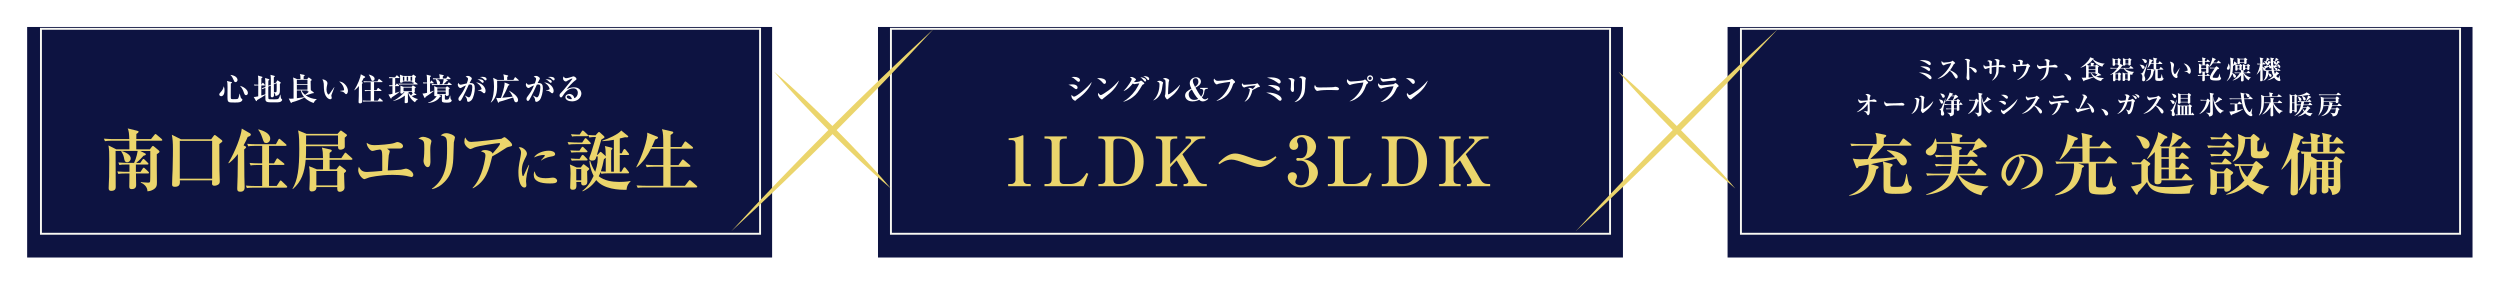 <?xml version="1.0" encoding="UTF-8"?>
<svg id="_レイヤー_2" data-name="レイヤー 2" xmlns="http://www.w3.org/2000/svg" xmlns:xlink="http://www.w3.org/1999/xlink" viewBox="0 0 1304 149">
  <defs>
    <style>
      .cls-1 {
        fill: #fff;
      }

      .cls-2 {
        fill: #ebd56c;
      }

      .cls-3 {
        fill: none;
        stroke: #f9f9f2;
        stroke-miterlimit: 10;
      }

      .cls-4 {
        filter: url(#drop-shadow-1);
      }

      .cls-4, .cls-5, .cls-6 {
        fill: #0d1341;
      }

      .cls-5 {
        filter: url(#drop-shadow-3);
      }

      .cls-6 {
        filter: url(#drop-shadow-2);
      }
    </style>
    <filter id="drop-shadow-1" filterUnits="userSpaceOnUse">
      <feOffset dx="0" dy="6.47"/>
      <feGaussianBlur result="blur" stdDeviation="4.62"/>
      <feFlood flood-color="#000" flood-opacity=".2"/>
      <feComposite in2="blur" operator="in"/>
      <feComposite in="SourceGraphic"/>
    </filter>
    <filter id="drop-shadow-2" filterUnits="userSpaceOnUse">
      <feOffset dx="0" dy="6.47"/>
      <feGaussianBlur result="blur-2" stdDeviation="4.62"/>
      <feFlood flood-color="#000" flood-opacity=".2"/>
      <feComposite in2="blur-2" operator="in"/>
      <feComposite in="SourceGraphic"/>
    </filter>
    <filter id="drop-shadow-3" filterUnits="userSpaceOnUse">
      <feOffset dx="0" dy="6.47"/>
      <feGaussianBlur result="blur-3" stdDeviation="4.62"/>
      <feFlood flood-color="#000" flood-opacity=".2"/>
      <feComposite in2="blur-3" operator="in"/>
      <feComposite in="SourceGraphic"/>
    </filter>
  </defs>
  <g id="_デザイン" data-name="デザイン">
    <g>
      <rect class="cls-4" x="14.16" y="7.6" width="388.57" height="120.25"/>
      <rect class="cls-6" x="457.96" y="7.6" width="388.57" height="120.25"/>
      <rect class="cls-5" x="901.1" y="7.6" width="388.57" height="120.25"/>
      <g>
        <path class="cls-1" d="m115.37,50.18c-.48,0-1-.39-1-.9,0-.43.31-.76.74-1.22.74-.79,1.38-1.74,1.54-2.92l.11-.03c.26.64.36,1.3.36,2.02,0,2.35-.99,3.05-1.76,3.05Zm10.29,2.86c-.77.44-2.04.44-3.12.44-2.25,0-2.86-.03-3.32-.38-.57-.43-.57-1.07-.57-3.53,0-.66.03-3.56.03-4.15,0-2.07-.07-2.43-.29-3.19l2.25.56c.33.08.38.15.38.26,0,.26-.44.43-.62.49,0,.92-.03,4.97-.03,5.81,0,1.76,0,1.95.12,2.13.16.25.94.25,1.41.25,1.92,0,2.17-.08,2.38-.48.33-.66.61-2.07.64-2.35h.13c.51,2.13.53,2.23.95,2.54.38.26.43.3.43.54,0,.23-.13.67-.75,1.03Zm-2.82-10.21c-.53,0-.58-.15-1.13-1.41-.66-1.51-1.12-1.92-1.48-2.25l.05-.11c3.61.49,3.61,2.5,3.61,2.66,0,.59-.48,1.12-1.05,1.12Zm5.52,6.81c-.38,0-.77-.13-1.1-1.2-.51-1.66-1.33-2.91-2-3.56l.08-.1c1.63.46,3.97,1.95,3.97,3.73,0,.51-.33,1.13-.95,1.13Z"/>
        <path class="cls-1" d="m145.97,53.23c-.48.15-1.07.15-3.02.15-3.04,0-3.73,0-4.22-.64-.33-.44-.33-.72-.31-3.25-1.54,1.08-2.74,1.84-4.3,2.71-.13.38-.23.57-.41.57-.13,0-.21-.13-.29-.28l-1.1-1.94c.38.03.74.07,2.36-.31.02-1.89.03-3.78.03-5.66-1.2,0-1.51.03-1.95.11l-.28-.61c.39.03,1.76.08,2.23.1v-2.18c0-1.44-.08-2-.18-2.59l2,.57c.25.07.38.13.38.31,0,.15-.1.26-.59.54-.02.57-.02,2.61-.02,3.35h.03l.51-.79c.1-.15.16-.21.25-.21.1,0,.2.07.29.18l.67.77c.08.1.15.21.15.3,0,.11-.15.15-.25.15h-1.66v5.25c.36-.1.9-.25,2.12-.64.02-2.43.02-2.69.02-3.4-.67.28-1.05.46-1.43.71l-.48-.46c.71-.21.92-.3,1.9-.67,0-2.81,0-3.53-.16-4.68l1.81.51c.23.07.41.15.41.3,0,.25-.31.43-.51.54,0,.11-.02,2.13-.03,2.71l1.33-.54c.02-2.89.02-4.1-.2-5.19l1.86.49c.3.08.43.13.43.28,0,.13-.12.3-.53.54,0,.46,0,2.73-.02,3.23l1.18-.48.44-.87c.08-.16.16-.28.26-.28.08,0,.21.05.38.16l1.15.77c.13.08.2.16.2.3,0,.25-.33.51-.44.61,0,.41.02,2.38.02,2.82,0,1.61,0,3.12-2.32,3.48-.02-.46-.02-1.05-.8-1.77,0,.13.03,1.25.03,1.3,0,.23,0,1.17-1.03,1.17-.66,0-.66-.59-.66-.89,0-.76.05-4.42.05-5.25l-1.33.54v1.07c0,.53.02,3.63.02,4.3,0,.71,0,1.1.41,1.2.25.05.53.07,3.05.07.77,0,1.45-.03,1.81-.33.41-.34.8-1.58.9-2.08h.13c.2,1.84.34,1.95.54,2.15.25.21.38.36.38.49,0,.39-.41.94-1.21,1.2Zm-3.14-9.24c0,.66.03,3.55.05,4.14,1.18.03,1.31.03,1.4-.67.07-.46.03-3.35.03-4.07l-1.48.61Z"/>
        <path class="cls-1" d="m163.59,53.71c-.9-.3-3.02-1.02-4.76-2.86-1.44.79-3.96,1.84-6.63,2.53-.12.3-.15.38-.31.38-.12,0-.17-.1-.21-.2l-1.08-2.17c.34.07.8.1,1.03.1.17,0,.82-.05,1.49-.08,0-.26.03-6.86,0-8.32-.02-1.28-.1-1.84-.25-2.69l2.05.85h1.81c0-1.2,0-1.69-.33-2.64l2.27.44c.13.03.28.08.28.25s-.07.21-.56.53c-.02.3-.02.41-.02,1.43h1.87l.54-.69c.08-.11.16-.18.23-.18.08,0,.16.05.25.11l1.2.9c.08.07.15.18.15.28,0,.2-.05.23-.59.57-.03,1.12.02,2.58.07,3.6,0,.13.05,1.12.05,1.2l1.38,1.05c.11.08.18.2.18.31,0,.25-.48.25-.74.23-1.07.43-2.79.9-3.56,1.03,1.66,1.28,3.69,1.94,5.78,2.02l.03.11c-.82.57-1.2,1.02-1.61,1.9Zm-3.22-12.07h-5.53v2.31h5.53v-2.31Zm0,2.71h-5.53v2.43h5.53v-2.43Zm-3.45,2.82h-2.08v4.06c1.17-.13,2.69-.33,3.84-.53-1.26-1.46-1.63-2.86-1.76-3.53Zm3.92.59c-.44,0-.49-.28-.48-.59h-3.12c.18.34.67,1.3,1.9,2.31,1.15-.82,1.81-1.51,2.04-1.76-.13.02-.25.03-.34.03Z"/>
        <path class="cls-1" d="m172.91,49.45c-.07.23-.1.36-.1.46,0,.18.23.95.23,1.1,0,.46-.33.76-.79.76-.8,0-3.12-1.12-3.3-5.73-.02-.38-.05-2.04-.08-2.38-.12-1.15-.3-1.48-.74-2.31,1.17.1,2.66.8,2.66,2.13,0,.18-.05.33-.08.51-.23,1-.41,1.87-.41,2.73,0,1.54.74,2.59,1.05,2.59.21,0,.62-.53.85-.84.56-.74,1.79-2.5,2.1-2.99l.12.05c-.13.31-1.49,3.86-1.51,3.92Zm7.63-.34c-.28,0-.36-.08-1.03-.82-.43-.48-1.76-.71-2.12-.77v-.11c.13-.02,1.66-.18,1.84-.25.1-.03.26-.15.26-.44,0-.28-.23-1.31-.79-2.25-.56-.92-1.31-1.58-1.79-1.95,2.15-.03,4.58,2.53,4.58,4.89,0,.97-.51,1.71-.95,1.71Z"/>
        <path class="cls-1" d="m189.69,40.72c-.21.49-.46,1.02-1.05,2.04l.41.2c.07.03.23.11.23.25,0,.11-.1.2-.15.25-.12.1-.21.21-.34.3,0,.74.03,5.94.05,6.45,0,.41.07,2.4.07,2.58,0,.36,0,1.13-1.07,1.13-.8,0-.8-.38-.8-.85s.1-2.48.1-2.89c.03-1.44.02-1.64.07-5.32-1.12,1.38-1.92,1.95-2.32,2.23l-.1-.08c1.76-2.79,3.23-6.49,3.4-8.27l2.07,1.13c.1.05.23.15.23.3,0,.33-.38.44-.79.57Zm9.77,12.2h-8.19c-1.2,0-1.53.07-1.79.11l-.26-.61c.77.07,1.56.1,2.35.1h1.79v-5.06h-1.15c-1.2,0-1.53.07-1.77.11l-.28-.61c.79.07,1.56.1,2.35.1h.85v-4.2h-1.76c-1.18,0-1.51.07-1.77.11l-.26-.61c.77.07,1.56.1,2.33.1h4.94l.61-1.07c.05-.08.13-.25.26-.25.1,0,.23.13.3.18l1.35,1.1c.07.05.18.15.18.25,0,.16-.16.18-.26.18h-4.17v4.2h1.26l.61-.99c.05-.08.13-.21.25-.21s.25.13.31.18l1.3.99c.07.05.18.13.18.25,0,.16-.15.18-.26.18h-3.64v5.06h1.94l.75-1.1c.05-.08.12-.21.25-.21.12,0,.21.08.31.18l1.2,1.1c.1.08.16.15.16.25,0,.16-.15.18-.25.18Zm-5.09-10.74c-.54,0-.62-.21-.97-1.22-.43-1.25-.84-1.72-1.05-1.97l.1-.1c1.08.28,2.94.9,2.94,2.22,0,.67-.49,1.07-1.02,1.07Z"/>
        <path class="cls-1" d="m204.33,50.8c-.07.44-.16.62-.34.62-.13,0-.26-.1-.34-.26l-1.04-1.89c.8-.02,1.1-.08,2.09-.34v-4.01c-.87,0-1.28.07-1.51.11l-.26-.61c.41.03,1.03.07,1.77.1v-3.79c-.92.02-1.1.02-1.59.11l-.26-.61c1,.08,2.15.1,2.33.1h.9l.66-.85c.12-.15.16-.21.26-.21s.21.11.3.18l.94.85c.08.08.16.15.16.25,0,.16-.15.18-.25.18h-2.02v3.79h.25l.39-.72c.07-.13.15-.23.25-.23s.23.11.3.18l.75.74c.08.08.15.16.15.25,0,.16-.15.18-.25.18h-1.84v3.6c.92-.28,1.77-.54,2.32-.79l.02.11c-.84.79-1.17,1-4.12,2.96Zm12.1,2.56c-2.4-1.61-3.24-3.71-3.51-5.02-.05.07-.12.11-.18.18,0,.69.05,3.74.05,4.35,0,.39-.03.95-1.07.95-.61,0-.66-.25-.66-.49,0-.56.12-2.99.13-3.48-1.56,1.17-3.78,2.41-6.09,2.86l-.05-.11c2.51-1.03,5.43-3.81,5.96-4.63h-.54c0,.18-.05.36-.13.44-.13.13-.46.41-.9.41-.41,0-.62-.23-.62-.64,0-.23.1-1.64.1-1.99.02-.36-.05-1.18-.07-1.53l1.61.62h4.25l.38-.48c.12-.13.16-.25.28-.25.08,0,.23.11.31.16l.97.62c.12.08.21.16.21.31,0,.18-.3.34-.53.48,0,.26.05,1.43.05,1.66,0,.43-.33.56-.53.64l1.13.71c.07.05.2.11.2.26,0,.23-.34.23-.64.16-.61.25-1.1.41-1.76.57.84.69,1.89,1.31,3.2,1.53v.1c-.61.31-1.31,1.1-1.56,1.59Zm1.15-9.29h-7.67c-1,0-1.36.03-1.77.1l-.26-.59c.99.08,2.15.1,2.33.1h5.29l.56-.61c-.1.03-.23.08-.46.08-.61,0-.61-.28-.61-.66h-4.84c-.02.26-.11.66-.9.66-.34,0-.61-.07-.61-.43,0-.28.07-1.44.07-1.67,0-.61-.03-1.56-.12-2.13l1.72.69h4.58l.41-.49c.05-.07.13-.18.28-.18.12,0,.23.07.28.11l.97.74c.1.07.2.16.2.3,0,.2-.3.38-.53.51,0,.33.07,1.86-.05,2.13.13.02.21.11.3.18l.94.74c.08.07.15.15.15.25,0,.15-.13.18-.25.18Zm-6.7-4.07h-.72v2.1h.72v-2.1Zm3.92,5.68h-4.32v1.89h4.32v-1.89Zm-1.92-5.68h-.75v2.1h.75v-2.1Zm1.94,7.96h-1.54c-.08.1-.15.16-.21.23.18.38.61.99,1.35,1.64.41-.59.46-.67.9-1.31-.44-.02-.46-.25-.49-.56Zm.16-7.96h-.84v2.1h.84v-2.1Z"/>
        <path class="cls-1" d="m221.97,50.57c-.07.23-.16.57-.34.57-.13,0-.25-.2-.3-.3l-.97-2.05c.43,0,1.1-.02,2.38-.38v-4.94c-.82,0-1.28.02-1.87.11l-.26-.61c.69.07,1.46.11,2.13.1-.02-1.08-.03-2.63-.05-2.81-.02-.21-.11-.97-.18-1.31l1.94.48c.26.07.34.13.34.28s-.11.26-.51.48v2.89h.08l.38-.84c.03-.08.13-.21.25-.21.08,0,.16.05.28.18l.84.85c.11.13.15.16.15.25,0,.15-.13.16-.25.16h-1.72c0,.62,0,1.4.02,4.51,1.3-.41,1.53-.49,1.92-.66l.08.13c-1.07.94-3.83,2.79-4.33,3.1Zm13.36,2.41c-.26.3-.64.57-2.27.57-2.38,0-2.53-.36-2.58-1.08-.02-.34.02-2.54.02-3.02h-1.62l.87.44c.15.07.28.16.28.28,0,.2-.13.23-.56.31-.82,1.56-2.99,3-6.17,3.25l-.03-.15c1.9-.61,3.58-1.81,4.53-3.56-.2.11-.46.15-.71.15-.49,0-.57-.21-.57-.62,0-.3.03-1.74.03-2.07,0-1.54-.03-1.82-.1-2.54l1.81.74h4.19l.51-.49c.12-.1.16-.16.25-.16.07,0,.13.05.28.15l.8.59c.1.07.26.2.26.34,0,.21-.28.39-.49.51-.02.38.03,2.15.03,2.56,0,.26,0,.87-1.05.87-.49,0-.56-.26-.54-.59h-.46v2.12c0,.39.13.41.89.41.97,0,1.23-.07,1.79-2.13h.13c.05.57.13,1.81.34,1.97.39.31.43.36.43.46,0,.2-.07.44-.28.71Zm.05-8.64h-8.21c-1.03,0-1.4.05-1.76.11l-.28-.61c1,.08,2.15.1,2.33.1h.87c-.33-.15-.36-.34-.51-1.03-.12-.57-.28-1.18-.61-1.61-.66.03-.77.03-1.2.1l-.26-.59c.99.08,2.15.1,2.33.1h1.28c.02-.89-.11-1.48-.29-2.2l2.12.44c.12.02.3.1.3.25,0,.16-.16.28-.53.48v1.03h1.76l.56-.92c.07-.11.16-.2.25-.2s.21.07.31.16l1.05.92c.08.07.16.16.16.25,0,.15-.13.18-.25.18h-2.15l.59.38c.18.11.3.18.3.31,0,.21-.18.26-.58.33-.54.64-.9.97-1.64,1.63h2l.56-.8c.13-.18.16-.21.25-.21.07,0,.16.08.29.18l1.05.8c.07.05.17.16.17.25,0,.16-.15.18-.26.18Zm-7.65-3.04c1.03.44,1.81,1.1,1.81,1.9,0,.16-.08.56-.49.74h1.69c.26-.72.61-1.67.66-2.64h-3.66Zm4.76,4.76h-4.38v1.25h4.38v-1.25Zm0,1.64h-4.38v1.35h4.38v-1.35Z"/>
        <path class="cls-1" d="m246.03,52.13c-.56.62-1.28,1-1.74,1-.51,0-.64-.34-.69-.95-.03-.56-.05-.82-1.05-2.25l.08-.08c.28.16,1.58.95,1.95.95.94,0,1.77-3.07,1.77-5.37,0-1.13-.39-1.38-1.07-1.38-.23,0-.53.02-.74.07-.17.33-1.31,2.91-1.58,3.43-.23.44-1.36,2.73-1.58,3.15-.69,1.36-1.02,1.94-1.51,1.94-.56,0-.76-.61-.76-1.08s.18-.72.49-1.15c1.54-2.09,2.31-3.14,3.43-5.86-.39.15-1.56.64-2.1,1.03-.26.2-.48.34-.79.34-.64,0-1.36-.9-1.36-1.72,0-.48.26-.77.41-.95.26.77.67.92,1.05.92.15,0,.36-.02.51-.05.57-.13,2.15-.49,2.71-.61.25-.64.66-1.77.66-2.36,0-.49-.23-.76-1.25-1.13.25-.18.62-.44,1.23-.44.87,0,1.56.66,1.84.95.1.11.15.25.15.41,0,.3-.08.46-.39.92-.2.3-.48.87-.77,1.46,2.36-.15,2.74.9,2.74,2.84,0,1.82-.71,4.89-1.66,5.98Zm6.5-3.48c-.31,0-.44-.13-.87-.54-.79-.74-1.67-.84-2.35-.9l-.02-.15c1.4-.13,1.91-.41,1.91-.67s-.43-1.3-1.13-2.07c-.54-.61-1.28-1.07-1.76-1.36,3.2.28,4.97,2.66,4.97,4.43,0,.28-.08,1.26-.75,1.26Zm-.79-5.43c-.18,0-.33-.11-.95-.72-.59-.59-1.12-.95-1.74-1.18,1.59-.1,3.25.28,3.25,1.28,0,.36-.25.62-.56.62Zm1.56-1.28c-.26,0-.41-.11-1.05-.74-.64-.62-1.43-.89-1.94-1.03.38-.05.72-.1,1.21-.1.34,0,2.28,0,2.28,1.25,0,.33-.21.62-.51.62Z"/>
        <path class="cls-1" d="m270.38,42.1h-11.08c.12,4.35.16,8.72-3.22,11.39l-.1-.1c1.38-2.2,1.69-6.16,1.69-8.29,0-1.51-.1-3.02-.46-4.5l2.28,1.1h3.4c0-2-.21-2.5-.38-2.92l2.28.53c.13.03.31.11.31.33,0,.2-.43.38-.54.43v1.64h3.22l.72-1.26c.07-.11.15-.21.25-.21.08,0,.2.08.3.18l1.41,1.26c.08.07.17.15.17.25,0,.16-.15.18-.25.18Zm-1.2,11.25c-.66,0-.84-.48-1.05-1.1-.08-.21-.41-1.22-.49-1.4-5.37,1.74-6.16,2-7.24,2.22-.08.21-.2.51-.41.51-.13,0-.23-.18-.26-.26l-.94-2.3c.26.07.59.13,1.08.13.33,0,1.12-.07,1.43-.08.28-.72,2-5.7,1.89-8.06l2.3.95c.12.05.23.13.23.26,0,.21-.23.3-.64.46-.89,2.25-2.2,4.86-3.1,6.32,3.84-.39,4.29-.43,5.45-.62-.3-.64-1.07-2.1-1.89-2.94l.08-.11c1.77.95,4.61,2.97,4.61,4.86,0,1-.75,1.17-1.05,1.17Z"/>
        <path class="cls-1" d="m281.53,52.13c-.56.62-1.28,1-1.74,1-.51,0-.64-.34-.69-.95-.03-.56-.05-.82-1.05-2.25l.08-.08c.28.16,1.58.95,1.95.95.94,0,1.77-3.07,1.77-5.37,0-1.13-.39-1.38-1.07-1.38-.23,0-.53.02-.74.07-.17.33-1.31,2.91-1.58,3.43-.23.44-1.36,2.73-1.58,3.15-.69,1.36-1.02,1.94-1.51,1.94-.56,0-.76-.61-.76-1.08s.18-.72.49-1.15c1.54-2.09,2.31-3.14,3.43-5.86-.39.15-1.56.64-2.1,1.03-.26.2-.48.34-.79.34-.64,0-1.36-.9-1.36-1.72,0-.48.26-.77.41-.95.26.77.67.92,1.05.92.15,0,.36-.02.51-.05.57-.13,2.15-.49,2.71-.61.25-.64.66-1.77.66-2.36,0-.49-.23-.76-1.25-1.13.25-.18.62-.44,1.23-.44.87,0,1.56.66,1.84.95.1.11.15.25.15.41,0,.3-.08.46-.39.92-.2.3-.48.87-.77,1.46,2.36-.15,2.74.9,2.74,2.84,0,1.82-.71,4.89-1.66,5.98Zm6.5-3.48c-.31,0-.44-.13-.87-.54-.79-.74-1.67-.84-2.35-.9l-.02-.15c1.4-.13,1.91-.41,1.91-.67s-.43-1.3-1.13-2.07c-.54-.61-1.28-1.07-1.76-1.36,3.2.28,4.97,2.66,4.97,4.43,0,.28-.08,1.26-.75,1.26Zm-.79-5.43c-.18,0-.33-.11-.95-.72-.59-.59-1.12-.95-1.74-1.18,1.59-.1,3.25.28,3.25,1.28,0,.36-.25.62-.56.62Zm1.56-1.28c-.26,0-.41-.11-1.05-.74-.64-.62-1.43-.89-1.94-1.03.38-.05.72-.1,1.21-.1.34,0,2.28,0,2.28,1.25,0,.33-.21.62-.51.62Z"/>
        <path class="cls-1" d="m298.35,52.87c-1.84,0-3.45-.79-3.45-2.18,0-1.18,1.3-1.69,2.15-1.69.77,0,2.13.43,2.51,2.2,1-.25,1.84-1.49,1.84-2.76s-.79-2.36-2.36-2.36c-2.96,0-4.65,2.59-5.53,3.96-.2.31-.49.77-.9.77-.51,0-.75-.56-.75-1.07,0-.64.36-1,1.21-1.84.71-.69,1.08-1.17,3.99-4.79.54-.67,1.2-1.49,1.4-1.82.05-.07.08-.16.08-.21,0-.07-.03-.13-.15-.13-.31,0-2.51,1.18-2.61,1.26-.26.2-.41.3-.62.3-.61,0-1.48-.62-1.48-1.61,0-.36.13-.76.33-1.03.34.59.61.92,1.25.92.84,0,2.51-.54,2.99-.72.15-.05.69-.26.8-.26.66,0,1.64.8,1.64,1.33,0,.41-.15.51-.99,1.08-.61.41-3.5,3.28-4.1,4.38.99-.51,2.15-1.07,3.78-1.07,3,0,3.86,2.07,3.86,3.25,0,1.87-1.72,4.1-4.88,4.1Zm-1.94-3.05c-.31,0-.79.21-.79.71,0,.95,1.77,1.21,2.13,1.21.28,0,.39-.03.56-.07-.43-1.54-1.49-1.86-1.9-1.86Z"/>
        <path class="cls-2" d="m84.11,73.41h-13.02c0,.18-.03,1.57-.03,1.71,0,.28.03,2.28.03,2.78h7.07l1.12-1.46c.14-.18.34-.32.51-.32s.34.14.57.32l2.37,1.96c.24.21.47.46.47.68,0,.43-.54.78-1.42,1.35-.07,2.35.07,12.67.07,14.77,0,1.42-.07,2.71-2.13,3.81-1.18.64-2.13.75-2.81.78,0-2.56-2.16-3.99-3.48-4.56l.03-.28c.64.07,2.5.32,3.75.32.68,0,.95-.18,1.05-.46.13-.39.13-4.2.13-4.95v-11.11h-5.21l2.43,1.21c.37.18.47.28.47.53,0,.5-.81.64-1.22.75-.64.71-1.96,2.24-3.85,3.74h2.16l1.12-1.64c.24-.36.41-.46.54-.46.2,0,.44.21.61.39l1.66,1.64c.27.25.34.39.34.53,0,.32-.3.39-.54.39h-6.02v3.81h2.43l1.12-1.71c.2-.32.37-.46.54-.46s.34.11.58.36l1.86,1.74c.24.21.3.39.3.53,0,.32-.27.39-.51.39h-6.29c0,.96.1,5.13.1,5.98,0,.5,0,2.17-2.3,2.17-.88,0-1.28-.28-1.28-1.32,0-1.1.07-5.87.1-6.83h-2.13c-2.1,0-2.84.07-3.69.25l-.54-1.32c2.06.18,4.43.21,4.83.21h1.52v-3.81h-1.62c-2.06,0-2.81.07-3.65.25l-.54-1.32c2.03.18,4.43.21,4.8.21h3.42c1.32-2.71,1.72-5.45,1.86-6.23h-8.39c1.29.43,4.77,1.64,4.77,3.92,0,1.14-.88,1.99-1.83,1.99-1.29,0-1.49-1.21-1.69-2.42-.27-1.42-.98-2.56-1.42-3.27l.13-.21h-3.08c-.03,2.92.07,18.12.07,18.72s0,2.1-2.33,2.1c-.78,0-1.35-.25-1.35-1.35,0-1.64.2-4.27.24-5.94.07-3.95.07-8.65.07-9.08,0-3.99-.03-4.88-.41-7.33l4.06,2.03h6.86c0-.71-.03-3.84-.03-4.49h-9.06c-2.06,0-2.81.11-3.65.25l-.58-1.32c2.06.21,4.46.21,4.84.21h8.42c-.1-2.78-.17-3.99-.81-5.55l4.9,1.21c.68.18.78.32.78.5,0,.46-.74.89-1.18,1.17,0,.43-.03,2.31-.03,2.67h7.68l1.79-2.21c.27-.32.37-.43.54-.43.2,0,.37.18.61.36l2.6,2.21c.14.14.34.36.34.57,0,.32-.3.36-.54.36Z"/>
        <path class="cls-2" d="m114.4,75.12c0,2.17.03,11.78.07,13.74,0,.89.17,4.84.17,5.66,0,.96-.27,1.35-.74,1.71-.54.39-1.32.64-2.06.64-1.25,0-1.25-.78-1.25-1.14,0-.21.07-1.46.07-1.67h-16.84c.07,1.53.2,3.38-2.64,3.38-1.35,0-1.42-.71-1.42-1.28,0-2.1.2-5.45.27-7.51.17-5.98.17-10.07.17-10.79,0-3.67-.14-5.27-.58-7.58l4.73,2.35h15.79l1.32-1.78c.2-.28.34-.43.54-.43.17,0,.3.07.58.28l2.87,2.21c.34.25.54.43.54.68,0,.28,0,.39-1.59,1.53Zm-3.75-1.64h-16.87v19.72h16.87v-19.72Z"/>
        <path class="cls-2" d="m129.21,71.42c-.44,1.07-.95,2.21-2.16,4.41l.85.43c.13.07.47.25.47.53,0,.25-.2.43-.3.53-.24.21-.44.46-.71.64,0,1.6.07,12.89.1,13.99,0,.89.14,5.2.14,5.59,0,.78,0,2.46-2.2,2.46-1.66,0-1.66-.82-1.66-1.85s.2-5.38.2-6.27c.07-3.13.03-3.56.14-11.53-2.3,2.99-3.96,4.24-4.77,4.84l-.2-.18c3.62-6.05,6.66-14.06,7-17.94l4.26,2.46c.2.11.47.32.47.64,0,.71-.78.96-1.62,1.25Zm20.12,26.45h-16.87c-2.47,0-3.14.14-3.69.25l-.54-1.32c1.59.14,3.21.21,4.83.21h3.69v-10.96h-2.37c-2.47,0-3.15.14-3.65.25l-.58-1.32c1.62.14,3.21.21,4.84.21h1.76v-9.11h-3.62c-2.43,0-3.11.14-3.65.25l-.54-1.32c1.59.14,3.21.21,4.8.21h10.18l1.25-2.31c.1-.18.27-.53.54-.53.2,0,.47.28.61.39l2.77,2.39c.14.11.37.32.37.53,0,.36-.34.39-.54.39h-8.59v9.11h2.6l1.25-2.14c.1-.18.27-.46.51-.46s.51.28.64.39l2.67,2.14c.14.11.37.28.37.53,0,.36-.3.39-.54.39h-7.51v10.96h3.99l1.56-2.39c.1-.18.24-.46.51-.46.24,0,.44.18.64.39l2.47,2.39c.2.18.34.32.34.53,0,.36-.3.39-.51.39Zm-10.48-23.28c-1.12,0-1.29-.46-2-2.63-.88-2.71-1.72-3.74-2.16-4.27l.2-.21c2.23.61,6.05,1.96,6.05,4.81,0,1.46-1.01,2.31-2.1,2.31Z"/>
        <path class="cls-2" d="m183.31,83.34h-11.39c0,.78-.03,4.27,0,4.98h3.52l1.12-1.42c.24-.32.37-.57.61-.57.14,0,.47.25.68.43l2.37,1.82c.1.07.3.28.3.57,0,.25-.13.43-.37.61-.37.28-.47.39-.68.57-.03,1.21.24,7.3.24,7.48,0,1.71-1.62,2.24-2.4,2.24-1.52,0-1.45-1.28-1.39-2.49h-10.85c.07,1.82-1.35,2.31-2.4,2.31-.61,0-1.29-.18-1.29-1.28,0-.32.1-1.82.1-2.1.1-1.64.1-3.03.1-4.2,0-3.35-.17-4.52-.37-5.59l4.09,1.64h3.18c0-.78.03-4.27.03-4.98h-9.06c-.64,6.87-2.27,11.39-6.7,15.27l-.2-.14c2.71-4.52,3.55-10.43,3.55-20.86,0-2.78,0-7.01-.61-9.61l4.4,1.82h16.16l1.12-1.25c.37-.39.44-.5.64-.5.17,0,.41.18.54.28l2.2,1.6c.1.07.44.32.44.61,0,.21-.71.85-1.18,1.25-.03.75.03,4.06.03,4.73,0,1.1-1.49,1.53-2.16,1.53-1.35,0-1.35-.82-1.35-1.82h-16.67c-.03,4.13-.03,4.81-.14,6.23h8.96c-.03-2.81-.14-3.88-.58-5.52l4.53,1.03c.27.07.61.18.61.57,0,.36-.1.43-1.12,1.17v2.74h6.09l1.66-2.42c.17-.25.3-.46.51-.46s.37.18.61.39l2.71,2.42c.17.14.34.32.34.53,0,.32-.3.39-.51.39Zm-7-12.67h-16.64c-.03.68-.03,3.99-.03,4.73h16.67v-4.73Zm-.41,18.51h-10.89v7.51h10.89v-7.51Z"/>
        <path class="cls-2" d="m214.52,92.31c-.41,0-2.23-.5-2.6-.57-2.64-.46-5.48-.53-7.2-.53-6.56,0-11.97,1.28-12.17,1.35-.24.07-2.23.89-2.43.89-1.05,0-3.28-2.39-3.28-4.73,0-.68.17-1.17.34-1.74.95,1.71,1.76,2.71,4.23,2.71,1.66,0,5.58-.36,7.98-.57,0-8.33,0-8.79-.17-9.79-.13-.93-.44-1.14-.98-1.35-2,.28-2.2.32-3.28.64-.1.04-.51.11-.74.11-1.22,0-3.14-2.71-2.94-4.27.81.61,1.76,1.25,3.92,1.25s8.83-.46,10.62-1.17c.88-.36,1.18-.46,1.49-.46.78,0,2.91.82,2.91,2.14,0,.36-.27,1.25-1.59,1.25h-4.9c-.81,0-1.35.04-1.83.07,1.25.89,1.39,1,1.39,1.42,0,.32-.47,1.71-.51,2.03-.1.71-.13,1.5-.24,2.95-.1,1.67-.17,3.31-.27,4.98,1.08-.07,5.88-.28,6.83-.39.44-.04,2.2-.57,2.57-.57,1.25,0,3.92,1.57,3.92,3.28,0,.78-.61,1.1-1.05,1.1Z"/>
        <path class="cls-2" d="m224.86,74.48c-.2.75-.44,1.6-.44,3.77,0,.93.1,4.98.1,5.84,0,.71,0,3.1-1.45,3.1-1.01,0-2.16-1.57-2.16-3.38,0-.36.2-1.78.24-2.06.07-.78.17-2.31.17-4.06,0-4.13,0-4.52-3.11-5.38.54-.36,1.39-.96,2.47-.96,1.32,0,4.36,1.03,4.36,2.28,0,.18-.07.43-.17.85Zm11.87-.28c-.07.68-.24,7.23-.3,8.58-.24,5.94-1.79,9.26-4.56,12.1-1.79,1.89-3.99,3.24-6.46,3.77l-.17-.21c7.95-5.52,7.95-14.49,7.95-21.15,0-5.48-.1-6.02-3.31-6.66.61-.5,1.45-1.17,2.87-1.17,1.69,0,4.56,1.14,4.56,2.24,0,.43-.54,2.14-.57,2.49Z"/>
        <path class="cls-2" d="m264.93,76.72c-.37.07-.74.28-.98.46-4.36,2.81-4.73,3.06-7.24,4.41-1.66,6.91-3.14,12.99-10.08,16.66l-.13-.25c5.31-5.41,6.7-15.84,6.7-16.84,0-1.28-.41-1.6-2.3-2.21.51-.36.98-.68,2.16-.68,1.08,0,3.62.53,3.85,1.85,2-2.28,3.89-4.41,3.89-5.16,0-.28-.17-.32-.37-.32-1.05,0-10.62,1.35-13.05,2.31-.3.14-1.66.82-1.96.82-.71,0-3.21-1.74-3.21-3.74,0-1.17.2-1.82.41-2.35,1.05,1.89,1.79,2.35,3.14,2.35,2.33,0,15.62-1.53,15.79-1.64.17-.11,1.29-.85,1.62-.85.41,0,2.03,1.5,2.67,2.1.34.36,1.28,1.25,1.28,1.92,0,.64-.13.68-2.2,1.14Z"/>
        <path class="cls-2" d="m274.85,90.72c-.34,1.82-.47,3.24-.47,3.82,0,.32.18,1.74.18,2.03,0,.58-.16,1.26-1.03,1.26-1.61,0-3.13-2.53-3.13-7.95,0-1.24.03-2.98,1.13-8.35.13-.71.24-1.47.24-1.92,0-.84-.18-1.61-1.21-2.71.18-.05.34-.11.63-.11,1.42,0,3.66,1.74,3.66,3.37,0,.42-.13.84-.55,1.66-1.13,2.19-2.11,4.06-2.11,7.14,0,.45.11,2.9.63,2.9.24,0,.24-.05.82-1.32,1.5-3.32,1.87-3.95,2.21-4.56l.18.05c-.16.76-1.05,4-1.18,4.69Zm12.01,4.98c-5.32,0-8.45-1.24-8.45-4.48,0-1.19.37-1.66.53-1.9.32,1.9.95,3.63,5.64,3.63,1.26,0,2.13-.11,3.21-.26.29-.03.58-.05.69-.05,1.18,0,2.13.84,2.13,1.63,0,1.42-2.08,1.42-3.74,1.42Zm.69-14.06c-3.24.53-4.85,1.79-5.19,2.08l-.16-.13c.29-.4,2.03-2.16,2.03-2.4,0-.34-.61-.34-.84-.34-1.21,0-3.06.47-4.85,1.29,1.16-2.16,4.71-3.53,7.72-3.53,1.37,0,3.29.47,3.29,1.79,0,.79-.76,1.05-2,1.24Z"/>
        <path class="cls-2" d="m307.63,75.19h-7.16c-2.17,0-2.96.07-3.84.25l-.57-1.32c2.17.18,4.66.21,5.06.21h2.56l1.21-1.82c.18-.28.32-.46.53-.46s.43.14.68.43l1.71,1.74c.21.25.36.43.36.57,0,.32-.32.39-.53.39Zm-.61,13.42c-.25.25-.71.68-.78.71.04.46.11,5.41.11,5.45,0,1.28-.71,1.96-1.96,1.96-1.35,0-1.28-1.17-1.25-1.82h-2.53c.14,2.71.21,4.06-1.82,4.06-1.35,0-1.39-.78-1.39-1.28,0-1.14.21-6.16.21-7.19,0-.57-.04-3.45-.39-4.73l3.56,1.57h2.17l1-1.35c.14-.21.25-.32.43-.32s.28.11.5.25l2.14,1.67c.21.18.32.32.32.5,0,.25-.21.43-.32.53Zm-1.1-9.18h-5.2c-1.57,0-2.17.11-2.67.18l-.57-1.17c1.35.11,2.88.14,3.35.14h1.42l1.07-1.57c.18-.28.32-.46.53-.46s.43.18.64.39l1.6,1.57c.25.25.36.39.36.61s-.32.32-.53.32Zm.04,4.27h-5.05c-1.53,0-2.17.07-2.67.14l-.57-1.17c1.6.14,3.28.18,3.63.18h1.03l1.03-1.64c.14-.25.32-.43.53-.43s.5.18.68.36l1.57,1.64c.21.25.36.39.36.6,0,.18-.21.32-.53.32Zm.25-12.67h-5.16c-1.57,0-2.17.11-2.67.18l-.57-1.21c1.57.14,3.35.18,3.63.18h.93l1.07-1.64c.21-.32.32-.46.53-.46s.46.21.68.39l1.74,1.64c.21.21.36.39.36.57,0,.25-.32.36-.53.36Zm-3.03,17.16h-2.6v5.87h2.6v-5.87Zm23.64,10.79c-3.74.11-11.96-.21-15.81-5.05-2.81,3.88-5.7,5.23-7.12,5.87l-.18-.21c2.35-1.74,4.27-4.17,5.91-7.83-1.85-3.81-2.1-6.41-2.17-7.9l.39.04c.43,1.46,1.1,3.38,2.63,5.7,1.35-4.02,1.32-6.48,1.28-8.01h-.64c-.39,1.46-.61,2.17-2.28,2.17-.43,0-1.46,0-1.46-1.25,0-.36.71-2.06.85-2.46,1.1-3.28,2.42-7.9,2.6-8.61-1.07,0-2.35.04-3.45.25l-.61-1.32c1.03.14,2.81.21,3.88.21l1.25-1.39c.21-.21.36-.36.57-.36.14,0,.32.14.53.32l1.96,1.78c.14.14.36.36.36.61,0,.28-.32.53-1.67,1.28-.32,1.28-1.96,6.76-2.28,7.9h.43l.96-1.14c.21-.25.36-.39.53-.39s.36.14.53.32l1.82,1.64c.14.11.25.25.32.39-.07-3.35-.07-3.7-.43-5.38l3.35.82c.36.07.57.25.57.5,0,.21-.14.39-.64.89-.07,1.42,0,9.4,0,11.18h1.39v-16.62c-1.75.36-3.45.53-6.05.71v-.28c2.67-.75,8.51-3.38,9.9-5.3l3.38,2.74c.11.11.28.28.28.46,0,.36-.5.39-.75.39s-.61-.04-.93-.07c-.18.04-2.35.57-2.74.64v7.76h1.03l.89-1.82c.14-.28.32-.46.53-.46s.46.14.64.39l1.46,1.82c.21.28.32.46.32.61,0,.25-.25.32-.5.32h-4.38v8.72h.82l1.1-1.89c.14-.25.32-.43.53-.43.29,0,.5.21.64.39l1.46,1.85c.18.25.32.46.32.64,0,.21-.32.28-.53.28h-10.11c-2.17,0-2.96.11-3.84.25l-.39-.89c-.36.96-.68,1.6-.96,2.14,2.6,2.35,7.19,2.99,10.57,2.99.53,0,4.02,0,5.95-.5l.04.25c-.71.68-1.85,1.74-2.06,4.34Zm-10.86-16.7c-.14.18-.75.61-.93.71-.5,2.42-.93,4.31-1.6,6.37.75.07,1.71.11,2.53.14v-7.23Z"/>
        <path class="cls-2" d="m345.96,76.69c0-5.59,0-7.33-.68-9.33l5.38,1.25c.21.04.53.18.53.5,0,.43-.71.82-1.42,1.28v6.3h5.62l1.6-2.49c.14-.21.32-.46.53-.46.14,0,.43.21.64.39l2.99,2.42c.14.14.36.32.36.57s-.21.43-.53.43h-11.21v8.58h4.13l1.74-2.49c.14-.18.32-.46.53-.46s.39.14.64.36l2.99,2.53c.18.14.36.28.36.53,0,.32-.32.39-.53.39h-9.86v9.93h7.48l1.96-2.53c.18-.21.39-.46.57-.46s.36.14.64.39l2.92,2.53c.14.14.36.28.36.53,0,.32-.29.39-.53.39h-26.7c-2.21,0-2.95.07-3.84.21l-.6-1.28c1.71.14,3.38.21,5.09.21h8.86v-9.93h-4.77c-2.21,0-2.95.07-3.88.25l-.57-1.32c1.67.14,3.38.21,5.09.21h4.13v-8.58h-6.41c-2.1,4.06-4.02,6.91-7.44,9.75l-.25-.11c3.03-5.7,6.09-14.74,5.73-17.98l5.23,2.1c.14.07.39.18.39.46,0,.6-1.03.89-1.53,1.03-.93,2.21-1.42,3.24-1.74,3.88h6.02Z"/>
      </g>
      <g>
        <g>
          <path class="cls-1" d="m1006.86,41.33c-.38,0-.58-.19-1.38-.93-1.78-1.65-3.74-2.29-4.58-2.55.29-.01.51-.03.82-.03,2.86,0,5.79,1.32,5.79,2.8,0,.31-.24.71-.64.71Zm-.42-7.35c-.23,0-.27-.04-1.01-.6-1.57-1.2-3.46-1.71-4.19-1.91.4-.05.99-.13,1.71-.13,1.56,0,4.17.48,4.17,1.94,0,.4-.34.71-.67.71Zm-.29,3.05c-.24,0-.3-.04-.9-.51-1.09-.83-2.34-1.44-3.66-1.8.7-.12,1.12-.12,1.41-.12.35,0,3.76,0,3.76,1.73,0,.31-.21.7-.62.7Z"/>
          <path class="cls-1" d="m1020.45,40.95c-.35,0-.54-.28-.69-.52-1.17-1.91-1.61-2.63-2.76-3.56-1.65,2-3.71,3.71-6.24,4.22l-.03-.11c3.49-1.71,6.57-6.39,7.04-8.09-.78.15-2.65.59-3.24.89-.56.3-.63.32-.74.32-.34,0-1.12-.79-1.12-1.63,0-.26.03-.5.12-.73.43.7.77.91,1.26.91.54,0,3.54-.34,3.83-.59.07-.05.34-.32.4-.36.05-.04.09-.05.17-.05.16,0,1.38.99,1.38,1.25,0,.15-.07.2-.32.32-.26.11-.34.17-.47.4-.67,1.24-1.02,1.87-1.89,3.01,1.63.58,2.74,1.51,3.25,1.99.36.36.75.79.75,1.41,0,.5-.3.91-.74.91Z"/>
          <path class="cls-1" d="m1030.37,37.93c-.15,0-.31-.07-.56-.35-1.68-1.88-1.84-2.06-2.66-2.42-.01.36,0,1.99.03,3.52,0,.35.09,1.88.09,2.19s-.09.98-.66.98-.89-.99-.89-1.34c0-.16.03-.24.11-.9.13-.97.13-3.17.12-4.23,0-.56,0-3.25-.11-3.66-.11-.38-.47-.48-1.14-.63.23-.16.58-.42,1.08-.42.69,0,1.79.36,1.79.79,0,.12-.23.63-.26.74-.08.28-.12.44-.16,2.68,1.49.12,3.93.81,3.93,2.22,0,.34-.16.83-.7.83Z"/>
          <path class="cls-1" d="m1045.5,35.29c-.11,0-1.29-.22-1.46-.24-.67-.12-1.21-.15-1.47-.16-.11,2.89-.12,3.05-.42,3.84-.55,1.44-1.65,2.58-3,3.31l-.09-.08c1.37-1.38,2.06-3.31,2.18-4.71.03-.38.05-2.03.07-2.38-.7.01-1.48.11-2.46.27,0,.42.01,2.2.01,2.57,0,.65,0,.95-.44.95-.62,0-.79-.82-.79-1.09,0-.15.09-.78.09-.91,0-.2.01-1.1.03-1.29-.46.12-1.28.32-1.61.48-.31.16-.34.19-.46.19-.46,0-1.1-.81-1.1-1.49,0-.07,0-.52.16-.82.35.58.54.91,1.22.91.28,0,1.55-.16,1.8-.19-.05-2.3-.12-2.31-1.25-2.59.23-.17.54-.42,1.02-.42.35,0,1.56.34,1.56.82,0,.11-.13.52-.16.62-.07.3-.09,1.06-.09,1.45,1.28-.15,1.81-.2,2.5-.23.01-.48.04-1.4.04-1.42,0-.97-.11-1.32-1.2-1.49.38-.24.65-.4,1.04-.4.28,0,1.73.19,1.73.83,0,.12-.15.62-.17.71-.03.13-.13.77-.18,1.71.4-.01,1.04-.04,1.33-.11.09-.01.52-.13.62-.13.28,0,.89.24,1.32.56.15.12.19.23.19.42,0,.5-.29.51-.55.51Z"/>
          <path class="cls-1" d="m1058.69,34.81c-.35.19-.38.23-.54.79-.44,1.48-1.05,3.04-2.93,4.58-.62.5-1.71,1.25-3.06,1.57l-.05-.09c1.86-1.02,3.27-2.69,4.11-4.62.43-.98.77-2.23.77-2.43,0-.23-.19-.23-.28-.23-1.14,0-2.29.05-3.43.17-.21.03-1.3.17-1.36.17-.08,0-.12-.01-.44-.13.01.17.08,2.18.08,2.35,0,.31-.09.74-.46.74-.21,0-.89-.3-.89-1.16,0-2.25,0-2.55-.78-2.93.35-.19.7-.19.77-.19.21,0,.48.03,1.16.35.34.16.38.17.48.17.08,0,1.56-.12,1.86-.13-.03-.54-.08-1.45-.12-1.59-.13-.46-.89-.54-1.2-.56.46-.44,1.02-.48,1.16-.48.44,0,1.63.31,1.63.81,0,.11-.18.55-.2.65-.08.27-.13.94-.15,1.12,1.2-.08,1.54-.11,1.72-.11.36,0,.42,0,.56-.12.39-.32.43-.36.52-.36.21,0,1.34,1.08,1.34,1.32,0,.17-.19.31-.27.35Z"/>
          <path class="cls-1" d="m1072.63,35.28c-.16,0-1.04-.11-1.55-.16-.31-.04-.51-.04-.73-.04-.78,0-1.25.01-1.61.03-.15,2.53-.54,3.47-.91,4.13-.81,1.38-2.1,2.45-3.66,2.86l-.04-.11c1.05-.71,3.01-2.29,3.29-6.79-1.01.12-2.03.24-2.93.69-.23.11-.34.16-.51.16-.43,0-1.46-.78-1.46-1.87,0-.3.03-.42.08-.58.55.93,1.33.93,1.65.93.27,0,1.41-.11,1.77-.13.47-.04,1.22-.09,1.43-.11.01-.6,0-1.88-.08-2.27-.11-.5-.78-.63-1.1-.69.51-.5,1.04-.5,1.14-.5.56,0,1.73.5,1.73.99,0,.11-.27.63-.3.7-.04.09-.05,1.41-.05,1.65.31-.04,2.02-.19,2.11-.2.13-.03.71-.24.83-.24.34,0,1.49.42,1.49,1.08,0,.47-.42.47-.6.47Z"/>
          <path class="cls-1" d="m1079.4,42c-.58,0-.73-.4-1.04-1.18-.52-1.36-1.29-1.95-1.65-2.22l.07-.15c.97.2,1.86.4,2.65,1.05.66.54.89,1.09.89,1.56s-.36.94-.91.94Z"/>
          <path class="cls-1" d="m1096.57,34.8c-2.02-.66-3.68-1.56-4.99-3.71-.85,1.08-1.87,1.98-3.01,2.73l.97.42h1.06c-.01-.94-.01-1.17-.2-1.6l1.6.28c.18.03.32.13.32.27,0,.07-.04.12-.09.17-.04.03-.24.17-.28.2,0,.09-.01.6-.01.67h.99l.28-.36c.08-.09.12-.16.24-.16.1,0,.21.08.3.13l.85.6c.07.05.16.15.16.24,0,.13-.04.17-.44.47.01.24.01,1.37.01,1.63.01.42.04,1.1.03,1.26l.04-.07,1.44.99c.12.08.15.11.15.17,0,.2-.27.16-.58.16-.08.03-.04.01-.25.09-.78.31-1.08.38-1.88.58.26.11,1.71.67,4.06.77v.09c-.45.23-1.14.62-1.44,1.47-.75-.13-2.35-.48-3.86-1.99-1.57.65-3.16,1.26-4.81,1.67-.03.08-.09.23-.11.27-.03.04-.08.15-.16.15-.16,0-.21-.11-.27-.2l-.89-1.71c.27.04.55.07.82.07.21,0,1.24-.07,1.46-.08.01-.44.03-2.65.03-3.15,0-.52-.01-2.78-.03-3.2-.75.46-1.79.98-2.89,1.21v-.09c.69-.38,3.31-2.25,4.72-4.57.08-.15.23-.52.27-.78l1.81.63c.08.03.15.11.15.16,0,.13-.26.24-.35.28,1.38,1.13,3.48,2.1,5.97,2.22v.09c-.75.36-.98.97-1.18,1.51Zm-3.59-.24h-3.56v1.43h3.56v-1.43Zm0,1.75h-3.56v1.53h3.56v-1.53Zm-2.31,1.85h-1.25v2.26c.52-.04,1.56-.12,2.45-.27-.69-.77-1.02-1.47-1.2-1.99Zm2.73.48c-.05,0-.42-.04-.42-.4v-.08h-2c.67.93,1.4,1.4,1.95,1.67.27-.24.93-.9,1.25-1.44-.28.2-.71.26-.78.26Z"/>
          <path class="cls-1" d="m1112.18,39.09c-.23-.05-.4-.11-.86-.3-.04.08-.13.19-.27.34-.03.4.01,2.15.01,2.51,0,.4-.43.55-.74.55-.58,0-.56-.38-.54-.74h-1.3c0,.3,0,.81-.78.81-.44,0-.55-.19-.55-.54s.05-1.77.05-2.07c0-.86-.01-1.04-.08-1.85l1.43.55h1.22l.26-.3c-.62-.43-1.57-1.2-2.29-2.3h-1.84c-.87,1.01-1.65,1.68-2.85,2.38l.48.24h1.21l.35-.44c.05-.07.11-.16.2-.16.07,0,.18.08.24.12l.74.48c.11.07.16.12.16.24s-.2.32-.38.47c0,.63.03,1.65.03,2.3,0,.26,0,.73-.77.73-.56,0-.55-.26-.52-.66h-1.35c0,.35,0,.94-.74.94-.54,0-.54-.31-.54-.5,0-.52.01-2.85.01-3.33-.63.3-1.16.44-1.54.55l-.04-.08c1.46-.81,2.72-1.94,3.72-3.28h-1.96c-.83,0-1.12.04-1.45.09l-.23-.5c.82.08,1.78.08,1.92.08h1.95c.38-.52.6-.95.79-1.34-.07.01-.15.03-.23.03-.51,0-.51-.31-.51-.58h-1.37c.01.16.08.81-.75.81-.54,0-.54-.36-.54-.52,0-.24.03-1.34.03-1.56,0-.65-.04-1.45-.11-1.92l1.34.51h1.36l.32-.4c.05-.07.12-.15.19-.15.08,0,.18.08.24.13l.83.63c.07.04.12.09.12.16,0,.15-.16.3-.39.46,0,.27.01,1.44.01,1.68l1.32.54c.05.03.13.07.13.17,0,.17-.27.28-.44.35-.39.56-.55.77-.74,1.01h4.41l.59-.86c.04-.07.11-.17.2-.17.11,0,.23.12.26.15l1.05.86c.05.04.13.12.13.22,0,.12-.12.13-.21.13h-4.44c1.38,1.12,3.58,1.75,4.97,1.72l.03.08c-.4.24-.81.65-.98,1.53Zm-7.57-7.92h-1.38v2.04h1.38v-2.04Zm.2,7.53h-1.36v2.43h1.36v-2.43Zm6.59-7.03c0,.34.03,1.92-.01,2.07-.05.22-.31.43-.72.43-.55,0-.54-.3-.53-.63h-1.49c.01.5-.4.71-.79.71-.51,0-.51-.2-.51-.59,0-.04.04-1.24.04-1.47,0-.67-.03-.94-.11-1.88l1.4.54h1.38l.38-.44c.08-.09.12-.13.21-.13.05,0,.15.07.21.12l.85.6s.12.09.12.19c0,.12-.25.35-.43.48Zm-1.6,7h-1.32v2.46h1.32v-2.46Zm.35-7.5h-1.52v2.04h1.52v-2.04Z"/>
          <path class="cls-1" d="m1117.82,35.89c-.43,0-.56-.3-.7-.65-.04-.09-.39-.91-1.04-1.43v-.09c.89.08,2.53.22,2.53,1.4,0,.5-.43.77-.79.77Zm1.13,1.47c-.31,1.04-.47,1.56-.47,1.83,0,.24.04.35.36,1.29.05.13.13.36.13.75,0,1.06-.71,1.16-.94,1.16-.39,0-.7-.24-.7-.81,0-.23.13-1.21.13-1.41,0-.27,0-1.52-.95-1.8v-.09c.08.01.15.03.24.03.58,0,.79-.31,1.01-.71.62-1.13,1.64-3.2,2.22-4.5h.11c-.39,1.72-.63,2.55-1.14,4.27Zm.07-4.48c-.4,0-.54-.3-.7-.63-.09-.2-.42-.93-1.14-1.47v-.09c.59.03,2.62.12,2.62,1.36,0,.36-.29.83-.78.83Zm9.29,8.64c-.46.67-1.1.69-1.98.69-1.8,0-2.15-.08-2.16-1.37,0-.05.01-3.8.03-4.49h-1.53l.93.23c.13.03.21.11.21.2,0,.11-.01.17-.46.44-.32,4.09-3.32,4.99-4.13,5.24l-.03-.09c2.89-2.14,2.84-4.81,2.81-6.02h-.59c-.59,0-.96.01-1.36.09l-.21-.5c.81.07,1.76.08,1.91.08h1.61v-2.65h-1.57c-.38.7-.71,1.32-1.55,2.18h-.09c.38-.97.77-2.66.91-3.9v-.91l1.69.62c.08.03.19.11.19.2,0,.12-.04.15-.47.43-.24.5-.38.75-.53,1.06h1.41c-.04-1.98-.04-2.19-.29-2.97l1.91.39c.13.03.23.09.23.2,0,.16-.05.19-.48.46-.03.28-.03.38-.03.79v1.13h1.02l.56-.89c.05-.08.12-.16.2-.16s.17.07.26.13l1.05.89c.07.05.13.11.13.2,0,.12-.11.15-.2.15h-3.03v2.65h1.6l.57-.89c.04-.07.12-.17.2-.17.07,0,.13.05.24.15l1.02.89c.08.07.13.12.13.2,0,.12-.11.15-.2.15h-2.77c0,3.06,0,3.21.01,4.02,0,.46.11.46.74.46.54,0,.77-.04.9-.44.09-.31.35-1.3.43-1.72h.08c.08.6.32,1.67.38,1.76.07.12.16.16.34.24.12.07.16.13.16.27,0,.08-.05.35-.21.59Z"/>
          <path class="cls-1" d="m1135.71,38.79c-.05.19-.08.3-.08.38,0,.15.19.78.19.9,0,.38-.27.62-.64.62-.66,0-2.55-.91-2.7-4.69-.01-.31-.04-1.67-.07-1.95-.1-.94-.24-1.21-.61-1.9.96.08,2.18.66,2.18,1.75,0,.15-.04.27-.07.42-.19.82-.34,1.53-.34,2.23,0,1.26.61,2.12.86,2.12.17,0,.51-.43.7-.69.46-.6,1.46-2.04,1.72-2.45l.09.04c-.11.26-1.22,3.16-1.24,3.21Zm6.25-.28c-.23,0-.29-.07-.85-.67-.35-.39-1.44-.58-1.73-.63v-.09c.11-.01,1.36-.15,1.51-.2.08-.03.21-.12.21-.36,0-.23-.19-1.08-.65-1.84-.46-.75-1.07-1.29-1.46-1.6,1.76-.03,3.75,2.07,3.75,4.01,0,.79-.42,1.4-.78,1.4Z"/>
          <path class="cls-1" d="m1152.54,32.28h-2.47c0,.12-.01,1.24-.01,1.47h.61l.35-.39c.07-.08.15-.16.24-.16s.19.05.26.11l.71.6c.07.05.16.13.16.23,0,.12-.17.3-.44.44.01.6.04,2.37.04,2.98,0,.55-.58.62-.85.62-.44,0-.43-.2-.42-.47h-.69v1.52h.83l.4-.62c.05-.08.11-.17.2-.17s.19.09.26.15l.79.63s.12.11.12.19c0,.13-.11.15-.2.15h-2.41c.01.28.03,1.76.03,1.98,0,.32-.09.83-.86.83-.28,0-.48-.12-.48-.42,0-.38.08-2.04.08-2.39h-.81c-.83,0-1.12.04-1.45.09l-.23-.5c.82.08,1.78.08,1.92.08h.56c0-.24.01-1.3.01-1.52h-.64c.03.65-.67.65-.74.65-.48,0-.48-.35-.48-.48,0-.51.08-2.8.08-3.27,0-.43-.03-.63-.11-1.44l1.4.58h.5v-1.47h-.77c-.82,0-1.12.03-1.45.09l-.22-.5c.82.07,1.76.08,1.91.08h.52c-.03-1.25-.13-1.61-.24-1.98l1.67.34c.11.03.24.09.24.24,0,.12-.19.24-.4.38v1.02h.79l.44-.73c.05-.08.12-.17.22-.17s.19.09.24.15l.85.73c.07.07.13.12.13.2,0,.12-.11.15-.2.15Zm-1.82,1.79h-2.57v1.48h2.57v-1.48Zm0,1.8h-2.57v1.52h2.57v-1.52Zm7.5-2.9h-4.01c-.42.6-.79,1.16-1.83,2l-.09-.08c.43-.71,1.13-2.59,1.4-3.47.19-.6.19-.87.19-1.41l1.64.71c.12.05.24.11.24.23,0,.17-.24.3-.5.38-.27.42-.47.75-.83,1.32h1.92l.53-.86c.04-.07.11-.17.2-.17.08,0,.15.07.24.15l.98.86c.05.05.13.13.13.2,0,.12-.15.15-.21.15Zm0,8.55c-.43.46-1.22.48-2.14.48-1.73,0-3.39,0-3.39-1.55,0-1.22,1.6-3.5,2.55-4.79h-.98c-.82,0-1.12.03-1.45.09l-.23-.5c.82.07,1.78.08,1.92.08h.77l.58-.59c.05-.05.19-.19.28-.19s.2.09.31.17l.92.74c.05.04.12.13.12.2,0,.27-.35.35-.86.47-.77.97-1.56,2.02-2.03,2.88-.15.27-.47.9-.47,1.16,0,.24.2.32.32.36.2.05.85.09,1.3.09.87,0,1.22-.08,1.42-.54.2-.43.46-1.34.53-1.61h.11c.05.27.21,1.48.28,1.72.03.07.2.2.31.3.09.08.15.2.15.31,0,.05-.04.4-.32.7Z"/>
          <path class="cls-1" d="m1172.94,41.88c-1.06-.5-2.18-1.85-2.74-3.54,0,.54.11,2.84.11,3.36,0,.17,0,.77-.86.77-.52,0-.56-.26-.56-.54,0-.42.08-2.27.08-2.65-1.01,1.21-2.29,2.18-4.34,2.73l-.07-.11c1.45-.83,2.97-2.42,3.68-3.74h-1.09c-.82,0-1.12.03-1.45.08l-.23-.48c.82.07,1.78.08,1.92.08h1.56c-.03-.73-.04-.79-.13-1.29-.07.03-.18.07-.35.07-.4,0-.38-.3-.35-.52h-1.01c.01.3.04.77-.77.77-.32,0-.42-.15-.42-.44,0-.2.04-1.08.04-1.25,0-.38-.01-1.24-.04-1.48-.42.27-.7.44-1.17.71,0,1.16-.08,2.58-.34,3.7.77.26,1.88.87,1.88,1.69,0,.48-.39.75-.7.75-.44,0-.54-.31-.77-1.1-.16-.56-.32-.83-.5-1.02-.24.93-.96,2.37-2.77,3.93l-.08-.09c1.29-1.68,2-3.4,2-8.31,0-1.2-.01-2.8-.28-3.95l1.76.51c.12.04.24.09.24.23,0,.07-.01.17-.43.44-.01.83-.01,1.99-.01,2.69.32-.52.61-1.3.7-1.88l1.2.94c.07.05.15.13.15.26,0,.22-.23.19-.39.16-.07.05-.12.09-.21.15l.98.39h.83l.38-.39c.07-.08.12-.12.17-.12s.13.05.18.08l.66.52c.08.07.16.17.16.26s0,.12-.35.46c0,.2.04,1.1.04,1.28,0,.3-.08.39-.24.5l1.24.27c.11.03.26.05.26.19,0,.12-.09.2-.32.4v.52h1.76l.52-.79c.04-.07.13-.17.2-.17.08,0,.19.11.24.15l.85.79c.09.08.13.12.13.2,0,.12-.11.15-.2.15h-3.31c1.02,1.26,2.6,2.04,3.66,2.18v.11c-.75.39-.94.95-1.1,1.42Zm-10.74-5.5c-.4,0-.66-.34-.66-.6,0-.24.03-.36.42-1.1.03-.05.35-.74.38-1.55h.08c.64.83.64,1.83.64,1.99,0,.2,0,1.26-.86,1.26Zm9.58-4.93c0,.22.05,1.14.05,1.33,0,.59-.62.62-.79.62-.4,0-.52-.24-.46-.55h-2.26c0,.15,0,.27-.12.42-.17.22-.44.24-.62.24-.51,0-.51-.27-.51-.4,0-.16.03-.85.03-.99,0-1.12-.04-1.38-.12-1.91l1.38.44h2.18l.35-.43c.05-.07.11-.11.16-.11.04,0,.12.04.15.07l.83.62c.12.09.17.13.17.24,0,.13-.09.23-.43.42Zm-3.67,2.76h-1.02v1.57h1.02v-1.57Zm2.47-3.24h-2.26v1.56h2.26v-1.56Zm2.68,3.67c.01.2.05,1.12.05,1.3,0,.6-.61.6-.73.6-.36,0-.43-.2-.43-.55h-1.06c.01.62-.51.62-.66.62s-.51-.01-.51-.42c0-.08.01-.43.01-.5.01-.24.01-.54.01-.82,0-.82-.01-.98-.08-1.47l1.24.46h.96l.35-.4c.08-.09.09-.12.15-.12.07,0,.19.09.23.12l.69.5c.09.07.15.15.15.23,0,.12-.04.15-.36.44Zm-1.1-.44h-1.06v1.48h1.06v-1.48Z"/>
          <path class="cls-1" d="m1189.35,36.98h-3.23c.13.6.23,1.03.47,1.6.51-.74.59-1.06.66-1.37l1.41.91c.05.04.11.08.11.17,0,.22-.34.27-.5.3-.39.46-.66.75-1.04,1.1.6.75.95.89,1.06.89.12,0,.16-.07.31-.34.13-.24.25-.5.46-.91l.09.03c-.01.2-.03.43-.03.82q0,.71.15,1.01c.12.27.21.46.21.56,0,.32-.26.55-.62.55-.67,0-1.86-.66-2.65-1.81-1.38.93-2.88,1.29-3.47,1.43v-.11c.66-.31,1.72-.86,2.98-2.19-.4-.82-.63-1.68-.81-2.63h-1.59c-.03.52-.05.9-.11,1.3.74.03,1.67.43,1.67,1.13,0,.46-.38.7-.67.7-.35,0-.44-.26-.58-.62-.11-.28-.24-.63-.46-.9-.18,1.09-.58,2.5-2.55,3.6l-.07-.08c1.1-1.3,1.45-2.77,1.5-5.12-.35.03-.47.05-.6.07l-.11-.26c-.07.04-.13.08-.3.08-.43,0-.48-.32-.54-.73-.05-.39-.18-.81-.34-1.06,0,.81.03,4.36.04,5.07,0,.24.04,1.3.04,1.52,0,.34-.05.46-.27.55-.19.09-.42.16-.62.16-.46,0-.46-.28-.46-.44,0-.15.05-.78.05-.9.05-1.22.05-2.23.05-4.49-.54.97-1.01,1.56-1.83,2.3l-.08-.08c.89-1.47,1.67-4.19,1.73-5.22-.62.01-.89.01-1.32.09l-.21-.5c.27.03.78.07,1.69.08-.04-2.02-.12-2.55-.32-3.28l1.75.43c.12.03.2.09.2.19,0,.15-.04.17-.44.43,0,.17,0,.28-.01,1.21,0,.15-.01.89-.01,1.02h.07l.3-.56c.04-.08.09-.17.19-.17s.13.04.24.15l.55.56c.04.05.12.11.12.2,0,.12-.11.15-.2.15h-1.26v1.32c.77.26,1.14.63,1.26.78l-.46-1.24c.63.03.87.03,1.13.03.32-.56.43-.82.51-.99-.05.05-.13.13-.31.13-.35,0-.46-.3-.55-.51-.32-.78-.63-1.04-.81-1.18l.04-.11c.31.04.58.08.95.23.42-.97.46-1.57.47-1.98l1.28.66c.08.04.19.11.19.22,0,.16-.18.2-.5.26-.32.34-.62.63-1.13,1.01.34.2.59.44.56.85.31-.79.36-1.06.4-1.4l1.16.63s.05.03.08.05c-.01-.69-.03-1.8-.19-2.31l1.6.32c.23.04.27.12.27.22,0,.11-.03.17-.5.42,0,.24-.01.35-.01.78.24.04.51.07.96.28.29-.82.42-1.28.55-1.9l1.24.7c.07.04.15.09.15.16,0,.13-.13.2-.51.24-.5.46-.91.74-1.22.91.36.26.5.52.5.79,0,.36-.29.56-.58.56-.34,0-.39-.17-.56-.7-.19-.58-.35-.77-.51-.93-.01.67.03,1.71.08,2.3.29,0,.7.01.95,0,.34-.44,1.14-1.87,1.28-2.62l1.09.67c.08.05.16.08.16.2,0,.15-.17.2-.48.24-.2.2-1,.98-1.71,1.51.48-.01.69-.03,1.26-.05-.08-.22-.19-.44-.35-.66l.07-.09c.36.15,1.46.59,1.46,1.47,0,.43-.35.6-.56.6-.32,0-.38-.3-.42-.56-.01-.08-.05-.26-.11-.44-.75.34-1.35.55-1.78.7-.01.07-.01.09-.04.13.42-.01,1.4.11,1.4.79,0,.34-.27.54-.55.54-.31,0-.38-.11-.62-.6-.15-.3-.27-.44-.39-.56-.13.03-.18-.01-.24-.15l-.4-.79c.05.73.15,1.45.3,2.18h1.86l.39-.63c.04-.07.12-.16.2-.16.05,0,.19.08.24.13l.67.63c.09.08.13.12.13.2,0,.12-.12.15-.2.15Zm-4.68-1.79c-.07.48-.43.48-.54.48-.16,0-.4-.05-.47-.36-.01-.09-.07-.5-.08-.59-.5.28-.97.51-1.71.83-.16.31-.2.32-.27.34.03.07.07.17.07.32,0,.19-.05.3-.09.39.78.04,1.41.05,1.6.05h1.71c-.12-.78-.17-1.2-.21-1.47Zm-1.43-1.53c-.16.17-.42.44-.82.79.09,0,.95-.04,1.09-.04-.07-.24-.13-.43-.27-.75Zm1.25-1.1c-.11.04-.21.08-.34.11-.2.24-.34.4-.79.89,1,.44,1.22,1.09,1.26,1.2-.07-.74-.11-1.53-.13-2.19Z"/>
          <path class="cls-1" d="m978.41,53.17c-.17,0-1.97-.2-2.34-.2-.42,0-.69.01-.89.03,0,.26.01.94.03,1.87.01.5.09,2.68.09,3.11,0,1.94-.71,2.12-.91,2.12-.29,0-.4-.2-.66-.74-.09-.2-.44-.83-1.54-1.38l.03-.11c.54.12,1.49.23,1.65.23.15,0,.21-.05.26-.22.07-.23.08-2.89.08-3.33v-.31c-1.3,2.04-3.29,3.56-5.61,4.29l-.07-.09c1.32-.82,4.01-3.25,5.12-5.3-1.61.19-2.55.54-2.69.58-.25.09-.34.12-.44.12-.43,0-1.3-.75-1.3-1.67,0-.24.05-.4.11-.55.44.59.77.93,1.61.93.95,0,2.3-.11,3.24-.22-.04-.99-.07-1.67-.12-2-.09-.62-.38-.71-1.06-.95.43-.39.97-.39,1.01-.39.62,0,1.67.55,1.67.91,0,.16-.04.22-.23.55-.21.39-.24,1.47-.24,1.79,1.32-.17,1.47-.19,1.87-.35.23-.08.26-.09.35-.09.18,0,1.4.32,1.4.98,0,.26-.15.4-.4.4Z"/>
          <path class="cls-1" d="m992.47,55.08c-.23,0-.56-.03-.62-.03-.78-.05-2.57-.05-3.54-.05-.15,0-2.82.05-3.76.31-.36.09-.4.11-.48.11-.46,0-1.28-1.04-1.28-1.72,0-.31.2-.73.28-.89.44,1.05.69,1.1,2.19,1.1.83,0,5.54-.05,5.86-.16.1-.04.45-.13.54-.13.54,0,1.67.23,1.67.93,0,.34-.35.54-.86.54Z"/>
          <path class="cls-1" d="m1001,52.55c-.05.24-.28,1.9-.35,2.26-.59,2.92-2.45,4.18-3.54,4.65l-.08-.08c1.83-1.75,2.61-4.26,2.61-6.79,0-.85-.23-.91-1.1-1.18.47-.24.75-.38,1.06-.38.43,0,1.59.43,1.59.9,0,.11-.18.52-.19.62Zm3.87,5c-.26.2-1.36,1.06-1.57,1.25-.25.2-.31.22-.36.22-.34,0-1.02-1.18-1.02-1.51,0-.13.19-.67.22-.79.07-.38.13-2.16.13-3.15,0-.47,0-2.49-.17-2.78-.19-.34-.75-.46-1.01-.52.19-.13.54-.39.93-.39.47,0,1.79.48,1.79.98,0,.13-.21.69-.24.81-.12.58-.28,4.15-.28,4.99,0,.11.03.2.12.2.51,0,3.2-1.92,4.89-4.03l.09.08c-.47,1.34-1.48,3.04-3.51,4.65Z"/>
          <path class="cls-1" d="m1012.85,54.07c-.48,0-.59-.35-.77-.91-.2-.63-.55-1.05-.7-1.22l.03-.09c.39.04,2.19.2,2.19,1.41,0,.48-.35.82-.75.82Zm1.33.36c-.16.63-.65,2.51-.65,3.01,0,.24.05.36.2.71.34.81.36.89.36,1.18,0,.44-.23,1.01-.89,1.01-.82,0-.82-.69-.82-1.01,0-.15.04-.82.04-.95,0-.94-.32-1.12-.86-1.41v-.09c.66-.08.87-.11,1.2-.79.36-.75,1.69-4.17,1.98-4.85l.08.03c-.09.9-.32,1.95-.64,3.17Zm-.54-3.41c-.42,0-.48-.2-.77-.85-.05-.13-.38-.82-.82-1.32l.04-.11c.58.07,2.3.26,2.3,1.48,0,.5-.35.79-.75.79Zm9.86,3.64h-1.55c0,.4.05,2.19.05,2.55,0,.46-.58.6-.94.6-.39,0-.38-.24-.38-.85h-1.51c.01,2,.01,2.22-.04,2.46-.26,1.08-1.44,1.21-1.94,1.26-.08-.69-.36-1.26-1.49-1.8v-.09c.23.01,1.33.09,1.65.09.2,0,.36,0,.4-.16.05-.19.05-1.48.05-1.76h-1.16c-.82,0-1.12.03-1.45.09l-.23-.5c.82.07,1.77.08,1.92.08h.91c0-.31-.01-1.71-.01-1.99h-1.87c-.82,0-1.12.03-1.45.09l-.21-.5c.81.08,1.76.08,1.91.08h1.63v-1.73h-.55c-.82,0-1.12.04-1.45.09l-.11-.24c-.47.39-.7.55-.94.74l-.08-.08c1.14-1.52,2.04-3.76,2.25-4.81l1.64.54c.09.03.19.08.19.17,0,.17-.35.3-.48.35l-.38.54h1.53l.47-.4c.08-.07.13-.08.21-.08.05,0,.11.01.24.12l.89.74c.05.05.13.16.13.24,0,.23-.2.27-.56.35-.54.46-1.55,1.18-1.88,1.41h1.65l.43-.51c.07-.08.13-.12.21-.12.07,0,.15.03.28.13l.77.56c.08.07.15.13.15.23,0,.13-.08.23-.5.5,0,.11.01.85.01,1.26h.07l.47-.73c.05-.08.11-.17.2-.17.11,0,.19.08.25.15l.66.74c.08.09.11.15.11.19,0,.12-.11.15-.2.15Zm-5.84-4.44c-.59.85-.99,1.37-1.72,2,.53.04,1.04.05,1.56.05h1.02c.5-.93.63-1.33.86-2.06h-1.72Zm3.03,2.38h-1.52c0,.26,0,1.47.01,1.73h1.51v-1.73Zm0,2.06h-1.51v1.99h1.51v-1.99Z"/>
          <path class="cls-1" d="m1033.52,49.45c-.01.4-.04.98-.04,2.26,0,1.1.07,5.96.07,6.95,0,1.12,0,1.84-1.89,2.14-.21-.81-.46-1.52-1.64-1.92l.03-.11c.26.01,1.41.12,1.65.12.42,0,.47-.32.47-.7,0-1.51-.03-3.93-.03-5.43-.09.12-.36.24-.47.28-.45,2.19-1.92,5.05-5.1,6.48l-.07-.09c.62-.58,2.12-2.12,2.89-3.97.54-1.28.81-2.41.88-3.02h-1.6c-.82,0-1.12.04-1.45.09l-.21-.5c.81.08,1.76.08,1.91.08h1.33l.44-.52c.07-.08.12-.13.19-.13s.12.04.22.13l.94.86c.05.05.08.08.11.12-.01-3.11-.01-3.21-.29-4.19l1.99.42c.12.03.24.05.24.2,0,.16-.19.28-.55.46Zm5.79,8.48c-.83.17-1.09.42-1.76,1.25-2.66-1.71-3.7-5.35-3.87-8.55h.11c.07.42.23,1.49.85,2.81.46-.46,1.59-1.71,1.89-2.89l1.69,1.2c.07.05.11.12.11.2,0,.24-.28.24-.38.24-.08,0-.16,0-.31-.03-.82.62-1.67,1.18-2.82,1.67,1.01,1.94,2.66,3.43,4.52,4.01l-.03.09Z"/>
          <path class="cls-1" d="m1045.67,54.63c-.21,0-.32-.08-.74-.4-1.33-1.05-1.83-1.25-2.53-1.45.47-.09.98-.19,1.64-.19,1.72,0,2.29.77,2.29,1.32,0,.35-.19.73-.66.73Zm1.06-3.12c-.26,0-.43-.15-.61-.31-1.29-1.16-1.73-1.48-2.47-1.69.34-.05.67-.12,1.16-.12,1.43,0,2.54.59,2.54,1.38,0,.27-.15.74-.62.74Zm-.12,7.04c-.66.46-.73.51-1.05.89-.03.04-.13.15-.31.15-.16,0-1.56-.67-1.56-2.12,0-.16.03-.26.07-.42.31.43.83.79,1.05.79.98,0,5.61-3.67,7.44-6.14l.09.04c-.71,2.18-2.93,4.83-5.73,6.82Z"/>
          <path class="cls-1" d="m1064.43,59.22c-.35,0-.54-.28-.69-.52-1.17-1.91-1.61-2.64-2.76-3.56-1.65,2-3.71,3.71-6.24,4.22l-.03-.11c3.49-1.71,6.57-6.39,7.04-8.09-.78.15-2.65.59-3.24.89-.56.3-.63.32-.74.32-.34,0-1.12-.79-1.12-1.63,0-.26.03-.5.12-.73.43.7.77.91,1.26.91.54,0,3.54-.34,3.83-.59.07-.05.34-.32.4-.36.05-.04.09-.05.17-.05.16,0,1.38.99,1.38,1.25,0,.15-.07.2-.32.32-.26.11-.34.17-.47.4-.67,1.24-1.02,1.87-1.89,3.01,1.63.58,2.74,1.51,3.25,1.99.36.36.75.79.75,1.41,0,.5-.3.91-.74.91Z"/>
          <path class="cls-1" d="m1078.62,53.72c-.09,0-1.37-.15-1.53-.16-.34-.04-.62-.05-.93-.05-.26,0-.65,0-1.79.09.12.08.62.39.73.47.04.04.12.13.12.22,0,.09-.04.15-.26.34-.07.07-.12.19-.23.51-.73,2.22-2.38,4.37-4.49,4.95l-.07-.07c1.86-1.41,3.23-4.66,3.23-5.73,0-.32-.07-.39-.23-.55-1.53.23-1.86.36-2.6.67-.19.08-.31.12-.48.12-.46,0-1.29-.94-1.29-1.63,0-.26.07-.44.13-.62.28.43.59.86,1.34.86h.12c.05,0,3.11-.34,3.23-.35,1.04-.12,3.04-.32,3.13-.35.13-.04.69-.22.81-.22.43,0,1.56.31,1.56,1.01,0,.48-.36.48-.51.48Zm-3.01-2.74c-.94.03-.98.04-3.4.32-.07.01-.17.03-.28.03-.82,0-1.17-.9-1.17-1.32,0-.11.01-.17.05-.31.46.54,1.21.56,1.56.56.6,0,1.63-.11,2.47-.34.05-.01.79-.2.82-.2.4,0,1.18.2,1.18.69,0,.52-.46.54-1.24.56Z"/>
          <path class="cls-1" d="m1091.55,58.82c-.48,0-.65-.42-.82-.98-.07-.22-.34-1.16-.4-1.36-1.36.59-3.47,1.16-5.42,1.65-.39.11-.51.15-.71.32-.15.13-.21.17-.32.17-.46,0-1.24-1.22-1.24-1.95,0-.16.03-.3.08-.48.38.44.59.62,1.21.62.16,0,.28,0,.55-.03,1.02-2.19,2.35-5.7,2.35-6.32,0-.48-.31-.7-.96-.99.24-.07.58-.16.89-.16.98,0,1.88.98,1.88,1.48,0,.2-.03.23-.34.55-.17.17-.26.34-.44.7-.5.99-1.94,3.44-3.01,4.73,1.2-.07,1.45-.11,5.35-.6-.56-1.36-1.35-2.2-1.71-2.61,1.65.65,3.82,2.55,3.82,4.23,0,.6-.34,1.02-.77,1.02Z"/>
          <path class="cls-1" d="m1098.7,60.27c-.58,0-.73-.4-1.04-1.18-.52-1.36-1.29-1.95-1.65-2.22l.07-.15c.97.2,1.86.4,2.65,1.05.66.54.89,1.09.89,1.56s-.36.94-.91.94Z"/>
          <path class="cls-1" d="m1113.24,53.2c-.09.09-.11.22-.16.56-.24,1.52-.91,5.82-2.82,5.82-.39,0-.4-.19-.44-.73-.04-.58-.44-1.13-.9-1.72l.05-.07c.09.04,1.21.59,1.46.59.17,0,.28-.09.39-.3.59-1.18.98-2.73,1.02-4.56-.32.03-.5.05-2.08.22-.61,2.12-1.76,5.14-5.27,6.47l-.07-.09c.97-.69,2.58-2.02,4.01-6.2-1.02.16-1.56.32-1.96.48-.04.01-.39.15-.4.15-.4,0-1.16-.93-1.16-1.56,0-.16.04-.3.08-.43.61.71,1.09.71,1.52.71.35,0,1.87-.16,2.18-.19.24-.91.31-1.53.31-1.77,0-.36,0-.77-.86-1.09.2-.11.5-.28.89-.28.69,0,1.79.59,1.79,1.04,0,.12-.05.17-.36.56-.12.13-.16.3-.23.56-.04.13-.2.74-.23.86.35-.03,1.37-.13,1.59-.24.08-.04.4-.34.44-.38s.13-.09.21-.09c.18,0,.56.3.77.46.56.44.63.51.63.71,0,.13-.07.19-.39.5Zm.82-1.49c-.29,0-.47-.27-.7-.63-.19-.28-.6-.87-1.3-1.38,1.36.11,2.49.63,2.49,1.41,0,.28-.21.6-.48.6Zm1.37-.69c-.23,0-.27-.07-.7-.66-.51-.73-1.04-1.08-1.36-1.29,1.06-.03,2.53.44,2.53,1.37,0,.28-.17.58-.47.58Z"/>
          <path class="cls-1" d="m1127.79,59.22c-.35,0-.54-.28-.69-.52-1.17-1.91-1.61-2.64-2.76-3.56-1.65,2-3.71,3.71-6.24,4.22l-.03-.11c3.5-1.71,6.57-6.39,7.04-8.09-.78.15-2.65.59-3.24.89-.56.3-.63.32-.74.32-.34,0-1.12-.79-1.12-1.63,0-.26.03-.5.12-.73.43.7.77.91,1.26.91.54,0,3.54-.34,3.83-.59.07-.05.34-.32.4-.36.05-.04.1-.05.18-.05.16,0,1.38.99,1.38,1.25,0,.15-.07.2-.32.32-.26.11-.34.17-.47.4-.67,1.24-1.02,1.87-1.9,3.01,1.63.58,2.74,1.51,3.25,1.99.36.36.75.79.75,1.41,0,.5-.29.91-.74.91Z"/>
          <path class="cls-1" d="m1133.53,54.2c-.42,0-.58-.32-.74-.66-.31-.62-.44-.77-.9-1.25v-.09c1.26-.05,2.39.39,2.39,1.26,0,.43-.36.74-.75.74Zm.48,3.27c-.03.11-.08.3-.08.44,0,.16.07.48.16.69.27.6.34.73.34,1.04,0,.51-.3.93-.83.93-.32,0-.83-.2-.83-.81,0-.19.09-.98.09-1.14,0-.71-.54-1.02-.86-1.21v-.09c.12.01.19.03.27.03.42,0,.54-.12.6-.23.66-.97,2.31-4.64,2.55-5.19l.08.03c-.62,2.46-.63,2.54-1.49,5.53Zm.36-6.37c-.43,0-.5-.15-.86-.98-.1-.2-.43-.89-.75-1.18v-.09c.56,0,2.38.4,2.38,1.41,0,.17-.12.85-.77.85Zm9.96,8.97h-7.92c-.82,0-1.12.04-1.45.09l-.21-.5c.43.05.96.08,1.12.08,0-.59.01-3.19,0-3.72,0-.4-.01-1.05-.13-1.56l1.56.63h4.19l.31-.42c.16-.23.22-.28.32-.28.08,0,.16.07.29.16l.67.51c.23.17.24.27.24.32,0,.16-.13.26-.47.5v3.86h.01l.44-.85c.07-.12.15-.17.2-.17.1,0,.19.09.24.16l.66.83c.09.11.12.16.12.21,0,.12-.11.13-.2.13Zm-1.91-10c0,.52.04,2.82.04,3.29,0,.32-.11.43-.24.51-.26.13-.5.17-.62.17-.46,0-.44-.35-.43-.62h-3.75c.01.7-.66.7-.81.7-.28,0-.57-.13-.57-.4,0-.54.08-2.93.08-3.43,0-.52-.01-.83-.16-1.72l1.55.56h3.58l.25-.32c.12-.16.19-.26.28-.26.08,0,.12.03.29.16l.67.5c.22.16.28.26.28.36,0,.15-.15.27-.46.48Zm-4.54,5.35h-.77v4.33h.77v-4.33Zm3.31-5.96h-3.78v1.61h3.78v-1.61Zm0,1.94h-3.78v1.71h3.78v-1.71Zm-1.47,4.02h-.78v4.33h.78v-4.33Zm1.88,0h-.77v4.33h.77v-4.33Z"/>
          <path class="cls-1" d="m1154.21,49.45c-.01.4-.04.98-.04,2.26,0,1.1.07,5.96.07,6.95,0,1.12,0,1.84-1.89,2.14-.21-.81-.46-1.52-1.64-1.92l.03-.11c.26.01,1.41.12,1.65.12.42,0,.47-.32.47-.7,0-1.51-.03-3.93-.03-5.43-.09.12-.36.24-.47.28-.45,2.19-1.92,5.05-5.1,6.48l-.07-.09c.62-.58,2.12-2.12,2.89-3.97.54-1.28.81-2.41.88-3.02h-1.6c-.82,0-1.12.04-1.45.09l-.21-.5c.81.08,1.76.08,1.91.08h1.33l.44-.52c.07-.08.12-.13.19-.13s.12.04.22.13l.94.86c.05.05.08.08.11.12-.01-3.11-.01-3.21-.29-4.19l1.99.42c.12.03.24.05.24.2,0,.16-.19.28-.55.46Zm5.79,8.48c-.83.17-1.09.42-1.76,1.25-2.66-1.71-3.7-5.35-3.87-8.55h.11c.07.42.23,1.49.85,2.81.46-.46,1.59-1.71,1.89-2.89l1.69,1.2c.07.05.11.12.11.2,0,.24-.28.24-.38.24-.08,0-.16,0-.31-.03-.82.62-1.67,1.18-2.82,1.67,1.01,1.94,2.66,3.43,4.52,4.01l-.03.09Z"/>
          <path class="cls-1" d="m1164.14,59.82c-.04.16-.11.35-.26.35-.13,0-.23-.16-.28-.28l-.81-1.73c.2.01.31.01.44.01.7,0,2.16-.27,2.38-.31v-3.51h-.74c-.94,0-1.2.04-1.45.09l-.23-.5c.65.05,1.28.08,1.92.08h2.08l.58-.89s.11-.16.2-.16c.08,0,.16.07.24.13l1.01.89c.07.05.15.12.15.2,0,.13-.13.15-.21.15h-2.18v3.25c1.46-.3,2.22-.48,2.98-.71l.04.11c-1.81,1.21-3.83,2.06-5.88,2.82Zm10.71-8.13h-4.32c.13,1.16.5,4.21,2.15,6.25.07.09.42.52.72.52.27,0,.43-.31,1.25-1.96l.09.04c-.16.85-.31,2.19-.31,2.38,0,.16.01.27.2.54.13.22.2.35.2.54,0,.36-.31.62-.7.62-.67,0-1.9-.83-2.57-1.73-1.51-2.03-2.03-4.29-2.45-7.19h-4.58c-.82,0-1.12.03-1.45.09l-.23-.5c.82.07,1.78.08,1.92.08h4.3c-.07-.44-.09-.54-.26-2.07-.07-.59-.11-.74-.2-.99l1.98.44c.13.03.29.07.29.19,0,.15-.16.24-.52.4.01.36.01.82.11,2.03h2.24l.69-.97c.11-.15.16-.16.2-.16.1,0,.23.12.26.15l1.04.95c.08.08.13.12.13.2,0,.13-.12.15-.2.15Zm-2.21-.97c-.42,0-.51-.23-.74-.79-.23-.54-.46-.81-.75-1.16l.05-.11c.93.13,2.19.32,2.19,1.32,0,.36-.31.74-.75.74Z"/>
          <path class="cls-1" d="m1189.93,50.53h-9.05c.08,4.46-.17,7.73-2.58,9.75l-.08-.09c.44-.73.71-1.56.89-2.41.34-1.71.43-3.45.43-4.88,0-1.16,0-2.37-.24-3.43l1.76.74h2.74c-.01-1.16-.03-1.34-.24-2l1.83.34c.08.01.21.04.21.2,0,.12-.12.23-.44.4-.01.17-.03.67-.01,1.06h2.65l.56-.86c.05-.08.12-.17.2-.17.07,0,.13.07.26.15l1.18.86c.09.07.13.13.13.2,0,.13-.11.15-.2.15Zm-.95,8.82c-1.18-.82-2.7-2.85-3.32-5.15v1.67c0,.58,0,1.16.01,1.73.01.62.07,1.61.07,2.23,0,.27,0,.87-.82.87-.63,0-.63-.39-.63-.73,0-.36.04-3.33.05-3.99-1.05,1.53-2.78,3.23-4.26,3.76l-.05-.09c.69-.54,3.01-3.33,3.79-5.87h-1.08c-.94,0-1.2.04-1.46.09l-.21-.5c.63.05,1.28.08,1.92.08h1.37c0-.23-.03-1.32-.04-1.57-.03-.44-.13-.73-.2-.93l1.76.36c.16.03.24.12.24.22,0,.13-.2.31-.44.44v1.48s2.38,0,2.38,0l.58-.9c.07-.09.12-.16.19-.16s.11.03.26.13l1.18.9c.09.08.13.15.13.2,0,.13-.13.15-.2.15h-4.38c1.02,1.88,2.97,3.6,4.89,4.13v.11c-.3.07-1.04.22-1.72,1.33Z"/>
          <path class="cls-1" d="m1205.16,60.6c-.5-.11-1.67-.36-2.78-1.45-1.51,1.13-2.93,1.44-3.79,1.59v-.09c.48-.23,1.73-.79,3.12-2.3-.32-.48-.59-1.04-.81-1.83-.44.95-1.45,3.01-4.13,3.98l-.03-.08c2.45-1.9,3.09-4.09,3.4-5.57h-.63c-.82,0-1.12.04-1.45.09l-.08-.19c0,.47.03,2.57.03,3,0,.22,0,.89-.78.89-.23,0-.5-.08-.5-.46,0-.04.03-.26.03-.28h-1.2c.01.2.01.3.01.4,0,.43-.31.82-.89.82-.43,0-.47-.31-.47-.62,0-.03,0-.08.01-.17.12-2.94.12-3.05.12-5.53,0-2.11-.01-2.77-.11-3.67l1.41.63h1.02l.32-.47c.07-.09.13-.16.2-.16s.16.07.26.13l.71.55c.08.07.13.12.15.16h0c1.75-.27,4.23-1.14,4.87-1.8l1.59.99c.08.05.12.12.12.19,0,.16-.24.17-.38.17-.27,0-.3,0-.53.04-1.45.26-1.77.3-3.21.47,1.08.27,1.92.93,1.92,1.64,0,.47-.36.73-.69.73-.5,0-.59-.36-.77-1.02-.2-.74-.4-1.01-.61-1.29l.05-.04c-.53.04-1.56.11-2.35.08-.03.23-.27.39-.36.46,0,.24,0,.44-.01,2.33,0,.07,0,.22.01,1.53.59.05,1.18.07,1.77.07h.44c.09-.5.13-.91.18-1.4-.85,0-1.2.01-1.67.09l-.21-.5c.81.07,1.76.08,1.91.08h3.42l.5-.75c.07-.09.12-.16.2-.16s.15.05.24.15l.74.73c.11.09.13.17.13.24,0,.11-.11.12-.2.12h-3.59c-.11.75-.2,1.1-.27,1.4h2.5l.57-.83c.07-.11.13-.17.2-.17.08,0,.17.07.26.15l.91.83c.09.08.13.16.13.22,0,.09-.08.13-.2.13h-4.45c-.09.35-.2.66-.38,1.13h1.9l.47-.44c.13-.12.2-.16.25-.16.07,0,.15.04.27.13l.89.66c.09.07.18.16.18.31,0,.16-.18.23-.55.36-.34.47-.71.98-1.35,1.61,1.44.62,2.6.59,3.08.59v.07c-.47.43-.89.81-1.09,1.49Zm-8.39-10.51h-1.22v3.4h1.22v-3.4Zm0,3.72h-1.22v3.76h1.22v-3.76Zm2.98-1.18c-.5,0-.58-.38-.7-.94-.11-.46-.27-.9-.55-1.26l.08-.08c.65.11,1.84.71,1.84,1.56,0,.4-.24.73-.67.73Zm1.25,3.67c.13.31.43.9,1.16,1.51.38-.47.71-.97.9-1.51h-2.06Zm3.99-5.34c-1.4,1.28-1.54,1.42-2.06,1.8l-.15-.04c.29-.62.99-2.14,1.09-3.02l1.44.74c.09.05.19.11.19.23,0,.15-.27.23-.51.3Z"/>
          <path class="cls-1" d="m1221.22,55.28h-5.28l.34.15c.07.03.21.09.21.2s-.01.12-.43.4c-.16.4-.19.47-.24.59h2.45l.44-.48c.07-.07.16-.17.26-.17.07,0,.19.09.31.17l.83.59c.12.08.17.15.17.23,0,.09-.07.17-.12.22-.07.05-.31.22-.4.28-.07.23-.29,1.25-.36,1.45-.15.47-.59,1.84-2.65,1.76-.07-1.1-.97-1.64-1.21-1.73v-.12c.81.17,1.61.27,1.91.27.4,0,.53-.27.63-.59.08-.28.24-.95.32-1.55h-2.72c-.31.7-1.29,2.96-4.81,3.66v-.12c3.04-1.56,3.71-4.07,3.71-5.2h-.98c-.83,0-1.13.04-1.47.09l-.17-.42c-.38,2.98-1.94,4.69-2.66,5.32l-.09-.05c.7-1.04,1.43-3.58,1.43-6.86,0-.99,0-2.08-.24-2.93l1.75.56h6.09l.4-.51c.11-.13.17-.19.24-.19.05,0,.16.05.25.12l.83.56c.15.11.23.17.23.27,0,.13-.19.28-.47.47-.01.22.03,1.16.01,1.36-.03.46-.44.69-.85.69-.53,0-.54-.23-.55-.58h-3.41l1.64.34c.13.03.28.08.28.19,0,.13-.13.24-.42.43-.01.22-.01.34,0,.81h2.73l.61-.86c.08-.11.13-.16.2-.16.08,0,.16.05.26.13l1.08.87c.05.04.13.11.13.2,0,.12-.11.13-.2.13Zm-.4-5.66h-9.67c-.83,0-1.13.04-1.46.09l-.21-.5c.82.08,1.76.08,1.92.08h7.3l.62-.82c.07-.09.12-.16.2-.16s.16.07.26.13l1.12.82c.07.05.15.12.15.2,0,.13-.12.15-.21.15Zm-6,3.58h-2.78c-.01.55-.01,1.02-.08,1.69.58.05,1.29.07,1.88.07h1.18c-.03-1.05-.07-1.22-.2-1.76Zm3.51-1.87h-6.28c0,.09-.01,1.34-.01,1.55h6.29v-1.55Z"/>
        </g>
        <g>
          <path class="cls-2" d="m989.07,101.11c-6.62,0-6.62-.53-6.62-5.09,0-2.63.04-5.23.04-7.87,0-1.5-.11-2.39-.36-3.84-.86.21-5.02,1.07-6.3,1.32l3.49,1.03c.21.07.61.18.61.5,0,.5-.64.89-1.28,1.25-1.35,7.9-6.52,12.82-14.06,13.71l-.07-.28c5.38-1.85,10.54-7.01,10.18-15.98-2.38.43-3.88.68-5.2.89-.21.61-.5.96-.93.96-.28,0-.43-.36-.5-.57l-1.67-4.45c1.28.25,1.96.39,3.59.39.68,0,2.81-.04,4.24-.11,1.1-2.53,1.28-2.95,2.74-6.98h-7.4c-2.17,0-2.96.11-3.85.25l-.57-1.32c2.13.21,4.66.21,5.05.21h8.65c0-3.63,0-3.88-.68-5.84l5.02,1c.28.07.68.11.68.5,0,.36-.54.78-1.28,1.28v3.06h8.04l1.67-2.46c.11-.18.28-.46.53-.46.21,0,.46.21.68.39l3.17,2.49c.14.11.36.28.36.53,0,.32-.32.36-.57.36h-13.99c-2.35,2.67-4.81,5.05-6.98,6.94,5.38-.21,9.72-.61,12.96-.93-1.21-1.32-2.6-2.42-4.2-3.42l.04-.28c2.49.25,6.05.64,8.51,2.78.85.75,1.81,1.82,1.81,3.13,0,1.14-.78,2.1-1.99,2.1-1,0-1.42-.64-1.96-1.46-.75-1.1-1.17-1.64-1.53-2.1-1.1.25-5.94,1.35-6.94,1.57l4.41,1.17c.25.07.57.18.57.53,0,.43-.36.75-1.07,1.32-.11,2.99-.11,3.31-.11,8.26,0,1.71,0,1.89,2.07,1.89,1.28,0,3.24,0,3.81-.21,1.57-.57,2.17-4.63,2.42-6.55h.29c.07.75,1,5.66,1.32,5.84.21.11.75.5.89.6.18.14.36.43.36.82,0,3.1-4.48,3.13-8.08,3.13Z"/>
          <path class="cls-2" d="m1033.56,101.82c-2.38-.46-8.44-1.82-12.46-10.36h-.54c-2.17,5.73-7.37,9.01-15.84,10.25l-.04-.28c7.8-2.78,10.61-6.55,12-9.97h-7.58c-2.21,0-2.99.07-3.88.21l-.57-1.28c2.17.18,4.66.21,5.09.21h7.26c.29-.93.61-2.1.82-4.02h-4.13c-2.17,0-2.96.07-3.85.21l-.61-1.28c2.17.18,4.7.21,5.09.21h3.6c.07-1,.18-2.21.18-3.92h-4.38c-2.21,0-2.96.11-3.85.25l-.6-1.32c2.17.21,4.7.21,5.09.21h3.74c-.04-1.46-.14-3.84-.57-5.2l4.98.96c.25.07.75.18.75.57,0,.46-.36.64-1.28,1.1,0,.78,0,1.42-.04,2.56h4.13l1.42-2.17c.18-.28.36-.43.53-.43s.29.07.5.25c1.14-2.06,1.42-2.88,1.64-3.6h-19.94c.36,4.17-1.64,6.12-3.49,6.12-1.07,0-2.24-.78-2.24-1.92,0-.93.54-1.32,1.99-2.39,1.35-1,2.21-2.03,2.92-4.52h.28c.25.89.36,1.25.43,1.85h8.22c0-2.95-.25-3.81-.68-4.88l5.09.96c.29.04.86.14.86.61s-.39.64-1.39,1.14v2.17h7.87l1.64-1.74c.14-.14.32-.28.5-.28s.32.11.5.28l3.06,2.95c.32.28.54.5.54.93,0,.5-.39.64-.86.64-.28,0-1.42-.11-1.6-.11-.29,0-4.24,1.78-5.05,2.03l2.31,2.03c.25.21.39.32.39.57,0,.32-.32.36-.53.36h-9.04c-.04.64-.04,1.74-.21,3.92h4.31l1.57-2.03c.18-.25.32-.43.57-.43.14,0,.39.14.64.36l2.35,2.03c.29.25.39.32.39.53,0,.32-.28.39-.53.39h-9.36c-.21,2.14-.6,3.38-.82,4.02h9.22l1.57-2.31c.11-.18.29-.43.53-.43.18,0,.32.14.64.39l2.92,2.28c.21.14.36.32.36.53,0,.32-.32.39-.53.39h-13.71c4.02,4.13,9.61,5.7,15.24,5.8v.28c-3.06,1.5-3.35,3.28-3.53,4.27Z"/>
          <path class="cls-2" d="m1054.2,98.8l-.05-.18c3.87-1.5,8.29-4.61,8.29-10.3,0-3.82-2.4-7.06-7.51-7.06-.74,0-.95.05-1.26.16,2.34,1.24,2.34,2.37,2.34,2.71,0,.95-2.29,5.82-4,8.61-2.03,3.32-3.03,4.19-3.95,4.19-.84,0-1.08-.4-1.9-1.66-.34-.53-.37-.55-1.03-1.11-.82-.68-1.19-1.95-1.19-3.19,0-5.82,5-10.61,11.59-10.61,5.08,0,10.03,2.98,10.03,8.61,0,8.22-9.27,9.53-11.38,9.82Zm-1.42-17.22c-3.03.9-6.56,4.69-6.56,9.06,0,1.08.5,3.66,1.61,3.66s2.37-2.69,3.45-4.98c.63-1.29,2.16-4.48,2.16-6.03,0-.9-.45-1.47-.66-1.71Z"/>
          <path class="cls-2" d="m1103.71,85.24h-10.47v11.04c0,1.25.04,1.5,3.42,1.5,2.28,0,2.99,0,4.45-5.8h.29c.57,4.73.75,4.81,1.5,5.2.68.36.82.43.82.82,0,.28-.18,1.35-1.1,2.21-1,.89-2.56,1.28-6.27,1.28-1.39,0-4.95-.04-5.91-.85s-.96-1.89-.96-7.01v-6.19c0-.57,0-1.46-.07-2.17h-5.41l2.42.89c.11.04.61.21.61.53s-.61.71-1.07.96c-.46,4.34-2.17,12.74-14.06,14.27l-.04-.28c2.92-1.32,5.91-3.2,7.72-6.09,2.24-3.56,2.28-8.76,2.28-8.86,0-.53,0-.71-.11-1.42h-5.23c-2.21,0-2.96.11-3.85.25l-.61-1.32c2.17.21,4.7.21,5.09.21h9.08c0-5.48-.04-6.12-.04-7.05h-6.05c-1.32,2.06-2.85,3.88-5.7,6.12l-.21-.14c3.35-5.45,4.38-10.96,4.2-13.39l4.91,1.85c.21.07.46.18.46.53,0,.5-.75.75-1.64,1-.39,1-.75,1.82-1.53,3.17h5.55c-.07-4.63-.07-5.16-.46-7.16l5.13,1.17c.25.07.57.21.57.53,0,.39-.39.68-1.42,1.1,0,.68-.04,3.74-.07,4.34h5.23l1.71-2.39c.18-.25.36-.46.54-.46s.36.18.64.39l2.85,2.39c.18.18.36.32.36.57,0,.32-.32.36-.57.36h-10.75v.89c0,.39-.04,5.48,0,6.16h8.04l1.74-2.39c.14-.18.36-.46.54-.46.21,0,.43.18.68.39l2.96,2.39c.18.14.36.36.36.57,0,.32-.32.36-.53.36Z"/>
          <path class="cls-2" d="m1142.15,100.86c-2.14.25-4.24.28-6.37.28-9.51,0-14.03-.96-15.91-6.23-1.14,1.42-2.63,3.28-4.7,5.48-.04.5-.14,1.17-.54,1.17-.28,0-.43-.14-.64-.5l-2.53-3.81c2.42-.11,4.98-1.46,5.48-1.71v-9.9h-1.35c-2.03,0-2.85.14-3.31.21l-.57-1.28c1.42.14,3.38.21,4.8.21l1.39-1.57c.18-.18.32-.36.46-.36.18,0,.39.18.57.32l2.42,1.82c.11.07.25.21.25.43,0,.43-.36.71-1.25,1.39-.04,1.5-.11,6.27.21,7.26,1.03,3.35,5.59,3.52,9.83,3.52,4.66,0,9.33-.32,13.85-1.42l.07.28c-.57.39-1.85,1.35-2.17,4.38Zm-22.86-23.32c-1.28,0-1.6-.78-2.49-2.88-.57-1.42-1.39-2.74-2.53-3.77l.07-.25c4.63.57,6.94,2.56,6.94,4.81,0,1.07-.82,2.1-1.99,2.1Zm23.6,16.48h-15.45c.11,1-.21,2.1-2.17,2.1-1.46,0-1.49-.96-1.49-1.42,0-2.21.14-12.96.18-15.41-.57.64-1.64,1.78-3.88,3.67l-.21-.18c2.85-4.34,5.91-11.28,5.8-13.88l4.38,2.17c.21.11.46.25.46.53,0,.53-.89.68-1.32.78-.39.61-1.14,1.85-2.53,3.67l.93.43h3.92c.96-2.35,1.67-5.3,1.6-7.4l4.38,2.1c.25.11.5.25.5.53,0,.43-.43.57-1.5.89-1.89,2.1-3.56,3.49-4.02,3.88h4.66l1.53-1.99c.18-.25.39-.46.57-.46s.32.14.64.39l2.42,1.99c.14.11.36.28.36.53,0,.36-.32.39-.54.39h-7.37v4.66h1.5l1.46-1.99c.25-.32.39-.46.57-.46.11,0,.32.14.64.39l2.38,1.99c.14.14.36.32.36.53,0,.39-.36.39-.57.39h-6.34v4.59h1.71l1.25-1.89c.25-.39.43-.5.57-.5.21,0,.36.14.68.39l2.46,1.92c.11.07.36.28.36.53,0,.36-.36.39-.53.39h-6.48v4.88h3.13l1.64-2.1c.21-.28.32-.46.57-.46.18,0,.46.25.64.39l2.35,2.1c.14.14.36.32.36.57,0,.36-.36.36-.54.36Zm-11.64-16.7h-3.84v4.66h3.84v-4.66Zm0,5.52h-3.84v4.59h3.84v-4.59Zm0,5.45h-3.84v4.88h3.84v-4.88Z"/>
          <path class="cls-2" d="m1165,76.91h-9.33c-2.17,0-2.96.07-3.85.25l-.57-1.32c2.13.18,4.66.21,5.05.21h3.81l1.35-1.99c.18-.28.39-.46.57-.46s.36.14.64.39l2.49,1.99c.18.14.36.32.36.53,0,.36-.32.39-.53.39Zm-1.46,14.63v3.1c0,.93.14,2.42.14,3.35,0,1.82-2.1,2.03-2.39,2.03-1.14,0-1.14-1-1.1-1.71h-3.81c-.04,1.92-.07,3.42-2.17,3.42-1.1,0-1.42-.5-1.42-1.14,0-.21.07-.71.07-.93.14-1.99.18-4.81.18-5.41,0-3.81-.18-5.3-.29-6.37l3.7,1.64h3.38l1-1.32c.25-.36.43-.61.68-.61.21,0,.46.21.71.39l2.21,1.53c.25.18.39.36.39.57,0,.36-.14.46-1.28,1.46Zm-.29-10.18h-5.98c-2.17,0-2.96.07-3.85.25l-.57-1.32c2.17.18,4.66.21,5.05.21h.93l1.25-1.82c.14-.21.36-.46.53-.46.21,0,.39.18.68.39l2.14,1.82c.18.14.36.28.36.53,0,.32-.29.39-.53.39Zm.29-8.79h-6.23c-2.17,0-2.96.07-3.84.21l-.57-1.28c2.14.18,4.66.21,5.05.21h1.07l1.28-1.92c.14-.18.32-.46.53-.46s.5.25.68.39l2.21,1.92c.18.18.36.28.36.53,0,.32-.29.39-.53.39Zm-.11,13.1h-6.02c-2.17,0-2.96.07-3.85.25l-.61-1.32c2.17.18,4.7.21,5.09.21h.93l1.17-1.78c.14-.21.36-.43.54-.43.21,0,.43.18.68.36l2.24,1.78c.21.14.36.32.36.53,0,.36-.32.39-.53.39Zm-3.24,4.7h-3.84v7.08h3.84v-7.08Zm20.22,11.07c-4.34-1.64-6.59-3.67-7.94-5.06-5.06,4.27-9.72,4.95-11.21,5.2l-.07-.25c4.63-2.31,7.4-4.84,9.47-7.19-2.14-3.2-2.67-6.12-2.88-7.58-.93.04-1.39.11-1.89.21l-.57-1.32c2.14.18,4.66.21,5.05.21h4.81l1.07-1.21c.25-.28.43-.43.64-.43.18,0,.39.18.64.39l2.53,2.1c.14.14.43.39.43.64,0,.5-.57.71-1.75,1.17-1.14,2.35-2.31,4.13-3.99,5.87,1.71,1.07,4.34,2.35,8.86,3.03v.28c-.6.32-2.21,1.14-3.2,3.92Zm1.85-19.47c-.86.53-1.74.61-3.7.61-2.46,0-4.24,0-4.48-1.96-.07-.75-.11-6.73-.11-7.8v-.39h-2.85c-.25,5.73-1.74,9.5-6.41,11.93l-.18-.18c2.71-3.24,3.03-7.37,3.03-10.11,0-1.96-.18-3.31-.29-4.2l3.95,1.71h2.56l1.1-1.28c.18-.18.39-.43.61-.43s.43.18.64.36l2.06,1.64c.21.14.43.36.43.64,0,.32-.11.43-1.18,1.17,0,.93-.04,4.45-.04,4.7.04.28.07.61.68.61,1.21,0,1.46-.18,1.64-.32.53-.46.75-1.25,1.57-4.34h.25c.11.96.46,3.74.82,4.17.07.11.78.5.96.61.21.11.32.32.32.64,0,.53-.43,1.67-1.39,2.24Zm-13.74,4.56c1.14,3.45,2.96,5.16,3.63,5.77,1.99-2.81,2.53-4.52,2.92-5.77h-6.55Z"/>
          <path class="cls-2" d="m1200.09,72.74c-.5,1.42-1.07,2.92-2.13,5.09l1.07.57c.18.11.46.25.46.53,0,.18,0,.32-.93,1-.07,2.1-.07,3.42-.07,5.55,0,3.81.11,9.97.11,13.78,0,1.1,0,1.46-.43,1.96-.36.39-1.28.71-1.92.71-1.53,0-1.53-1.14-1.53-1.57,0-.32.29-8.58.32-10.18,0-1.17.07-6.48.07-7.58-2.35,3.38-4.17,5.13-4.95,5.91l-.21-.21c3.67-5.95,6.23-15.84,6.34-19.08l4.81,2.03c.14.07.43.21.43.46,0,.43-.53.68-1.42,1.03Zm22.43,7.33h-17.09v1.46l3.24,1.92h8.26l1.03-1.42c.18-.25.32-.43.54-.43.14,0,.28.11.5.25l2.31,1.67c.18.11.39.36.39.57,0,.25-.11.43-1.07,1.21-.04,2.14-.07,3.67,0,6.62.04.82.14,4.56.14,5.3,0,1.21,0,4.09-4.24,4.49-.36-1.96-.78-2.99-2.03-3.99.04,1.64.04,1.78-.07,2.03-.29.64-1.14,1.14-1.99,1.14-1.42,0-1.42-1-1.42-1.5,0-.96.11-5.09.11-5.94h-2.78c0,.96.07,5.27.07,6.12,0,1.99-1.99,1.99-2.13,1.99-.86,0-1.5-.39-1.5-1.25,0-.14.11-1.71.11-2.03.21-4.02.32-10.5.32-11.57-.46,5.27-3.17,10.5-6.12,12.67l-.21-.18c2.21-3.99,2.92-8.05,2.92-19.05-.39,0-.64.04-1.21.14l-.57-1.32c1.99.18,4.13.21,5.55.21,0-.46,0-4.02-.04-4.31h-.61c-2.17,0-2.96.11-3.84.25l-.57-1.32c1.99.18,4.2.21,5.02.21-.11-2.31-.11-2.56-.53-4.59l4.52,1c.29.07.54.11.54.43,0,.25-.07.46-1.18,1.14,0,.25-.04,1.67-.04,2.03h2.88c-.07-2.06-.11-3.13-.57-4.7l4.45.96c.18.04.57.14.57.5,0,.21-.04.39-1.07,1.17v2.06h1.89l1.39-2.06c.14-.21.36-.46.53-.46.21,0,.43.18.64.39l2.35,2.06c.18.18.36.32.36.57,0,.32-.32.36-.57.36h-6.59v4.31h2.6l1.46-1.92c.21-.28.32-.46.53-.46s.36.14.68.39l2.31,1.92c.18.14.36.32.36.57,0,.32-.29.36-.54.36Zm-14.17,4.24v3.42h2.81c0-.46.04-2.88.04-3.42h-2.85Zm0,4.27v4.02h2.78c.04-.75.04-2.67.04-4.02h-2.81Zm3.38-13.67h-2.88v4.31h2.96c0-1.6,0-1.89-.07-4.31Zm5.59,9.4h-2.92v3.42h2.92v-3.42Zm0,4.27h-2.92c0,1.35,0,2.85.04,4.02h2.88v-4.02Zm-2.88,4.88c.04,1.46.07,3.13.07,3.52,1.07.07,1.85.07,2.03.07.5,0,.71-.18.75-.5.04-.21.04-2.81.04-3.1h-2.88Z"/>
        </g>
      </g>
      <g>
        <path class="cls-1" d="m561.27,46.5c-.26,0-.39-.1-.9-.49-1.62-1.28-2.23-1.53-3.09-1.77.58-.11,1.2-.23,2-.23,2.1,0,2.79.94,2.79,1.61,0,.43-.23.89-.8.89Zm1.3-3.81c-.31,0-.53-.18-.74-.38-1.58-1.41-2.12-1.81-3.02-2.07.41-.07.82-.15,1.41-.15,1.74,0,3.1.72,3.1,1.69,0,.33-.18.9-.75.9Zm-.15,8.6c-.8.56-.89.62-1.28,1.08-.03.05-.16.18-.38.18-.2,0-1.91-.82-1.91-2.59,0-.2.03-.31.08-.51.38.53,1.02.97,1.28.97,1.2,0,6.85-4.48,9.08-7.5l.12.05c-.87,2.66-3.58,5.89-6.99,8.32Z"/>
        <path class="cls-1" d="m576.04,43.76c-.33,0-.49-.18-1.18-.94-.79-.89-1.61-1.56-2.64-1.95.34-.07.71-.13,1.23-.13.92,0,3.46.3,3.46,2.04,0,.64-.49.99-.87.99Zm2.51,5.12c-.48.39-2.96,2.33-3.05,2.43-.46.48-.51.53-.74.53-.71,0-2.05-1.58-2.05-2.63,0-.31.1-.57.16-.77.69,1.15,1.26,1.17,1.33,1.17.46,0,2.77-1.53,4.12-2.53,2-1.49,3.88-3.33,5.19-4.97l.1.05c-.44,1.49-2.07,4.3-5.06,6.73Z"/>
        <path class="cls-1" d="m596.14,44.1c-.21.08-.25.13-.56.66-1.74,2.91-2.69,4.5-5.06,6.16-1.46,1.03-3.35,1.92-4.56,2.15l-.03-.1c1.84-.94,4.42-3.25,6.32-5.89.59-.82,1.99-3.43,1.99-3.48,0-.1-.1-.1-.15-.1-.39,0-2.38.41-2.46.41-.2,0-.57-.23-.75-.36-1.36,1.63-2.63,3.12-4.7,3.91l-.07-.1c2.36-2.31,4.22-5.57,4.22-6.09,0-.36-.33-.56-1-.94.59-.18.94-.18.98-.18.51,0,2.23.79,2.23,1.41,0,.15-.03.18-.46.57-.08.08-.36.34-.64.69,1.63.02,2.81-.25,2.94-.33.11-.08.69-.51.8-.51.13,0,1.18.89,1.36,1.03.26.23.34.3.34.48,0,.31-.23.39-.75.61Zm1.17-1.53c-.26,0-.43-.21-.61-.43-.56-.72-1.07-1.38-1.94-1.82,1.23-.07,3.07.54,3.07,1.63,0,.43-.31.62-.53.62Zm1.59-.79c-.25,0-.29-.07-.85-.76-.13-.18-.69-.89-1.76-1.35,1.61-.07,3.15.44,3.15,1.48,0,.25-.08.62-.54.62Z"/>
        <path class="cls-1" d="m606.45,43.95c-.07.3-.34,2.31-.43,2.76-.72,3.56-2.99,5.11-4.32,5.68l-.1-.1c2.23-2.13,3.19-5.2,3.19-8.29,0-1.03-.28-1.12-1.35-1.44.57-.3.92-.46,1.3-.46.53,0,1.94.53,1.94,1.1,0,.13-.21.64-.23.76Zm4.73,6.11c-.31.25-1.66,1.3-1.92,1.53-.31.25-.38.26-.44.26-.41,0-1.25-1.44-1.25-1.84,0-.16.23-.82.26-.97.08-.46.17-2.64.17-3.84,0-.57,0-3.04-.21-3.4-.23-.41-.92-.56-1.23-.64.23-.16.66-.48,1.13-.48.58,0,2.18.59,2.18,1.2,0,.16-.26.84-.29.99-.15.71-.34,5.07-.34,6.09,0,.13.03.25.15.25.62,0,3.91-2.35,5.98-4.93l.11.1c-.57,1.64-1.81,3.71-4.29,5.68Z"/>
        <path class="cls-1" d="m629.95,46.37h-.56c-.99,0-1.12.95-1.17,1.25-.18,1.22-.3,1.95-1.31,3.22.33.39.87.98,1.64.98.59,0,.97-.3,1.33-.62l.38.36c-1.05.97-1.94,1.33-2.91,1.33s-1.53-.53-1.89-.85c-.48.25-1.59.85-3.46.85-2.73,0-3.86-1.66-3.86-3.07,0-1.81,1.74-2.76,3.3-3.56-.31-.67-.87-1.82-.87-2.87,0-1.9,1.71-3.09,3.37-3.09,1.4,0,2.46.95,2.46,2.23,0,1.67-1.64,2.54-2.86,3.19.87,1.63,1.79,3.25,2.96,4.68.29-.38,1.12-1.41,1.12-2.89,0-.74-.41-1.13-1.25-1.13h-.36v-.53h3.94v.53Zm-8.29.3c-.69.48-1.64,1.17-1.64,2.51,0,1.25.8,2.92,2.84,2.92,1.05,0,1.71-.31,2.12-.51-1.41-1.41-2.4-3.15-3.32-4.93Zm3.43-4.02c0-.94-.44-1.87-1.48-1.87-.79,0-1.43.51-1.43,1.4s.59,2.07,1.13,3.12c.69-.46,1.77-1.2,1.77-2.64Z"/>
        <path class="cls-1" d="m643.65,43.4c-.23.13-.38.25-.54.77-1.64,5.06-4.63,7.47-8.46,8.46l-.05-.15c4.07-2.1,6.8-7.19,7.06-9.79-.75.02-4.92.69-5.88.95-.18.05-1.05.41-1.12.41-.41,0-1.58-1.02-1.58-2.22,0-.41.12-.66.2-.84.79.94.99,1.18,2.07,1.18,1.26,0,5.86-.36,6.34-.62.13-.07.69-.46.82-.46.25,0,1.21.95,1.43,1.17.16.16.26.31.26.54,0,.3-.05.31-.56.59Z"/>
        <path class="cls-1" d="m656.48,45.43c-.3.03-.41.08-1.38.67-.43.26-1.33.69-1.84.9-.07.25-.36,1.35-.43,1.56-.85,2.54-1.82,3.5-3.53,4.5l-.08-.13c2.08-2.18,2.69-5.73,2.69-6.11,0-.41-.23-.51-.92-.79.23-.1.49-.21.85-.21.64,0,1.35.39,1.53.61.2-.16,1.04-.92,1.61-1.87-1.28.08-3.69.34-5.17.79-.13.03-.74.31-.87.31-.34,0-1.21-.76-1.21-1.48,0-.44.12-.64.21-.84.31.59.53.89,1.17.89,1.43,0,5.8-.46,5.91-.49.13-.03.66-.31.77-.31s.21.08.39.3c.87,1.07.97,1.2.97,1.36,0,.3-.11.3-.67.34Z"/>
        <path class="cls-1" d="m667.71,52.56c-.46,0-.71-.23-1.69-1.13-2.17-2.02-4.56-2.79-5.6-3.12.36-.02.62-.03,1-.03,3.5,0,7.08,1.61,7.08,3.42,0,.38-.3.87-.79.87Zm-.51-8.98c-.28,0-.33-.05-1.23-.74-1.92-1.46-4.22-2.09-5.12-2.33.49-.07,1.21-.16,2.08-.16,1.9,0,5.09.59,5.09,2.36,0,.49-.41.87-.82.87Zm-.36,3.73c-.3,0-.36-.05-1.1-.62-1.33-1.02-2.86-1.76-4.47-2.2.85-.15,1.36-.15,1.72-.15.43,0,4.6,0,4.6,2.12,0,.38-.26.85-.75.85Z"/>
        <path class="cls-1" d="m675.12,42.13c-.1.34-.21.74-.21,1.74,0,.43.05,2.3.05,2.69,0,.33,0,1.43-.71,1.43-.49,0-1.05-.72-1.05-1.56,0-.16.1-.82.11-.95.03-.36.08-1.07.08-1.87,0-1.9,0-2.09-1.51-2.48.26-.16.67-.44,1.2-.44.64,0,2.12.48,2.12,1.05,0,.08-.03.2-.08.39Zm5.76-.13c-.03.31-.12,3.33-.15,3.96-.12,2.74-.87,4.27-2.22,5.58-.87.87-1.94,1.49-3.14,1.74l-.08-.1c3.86-2.54,3.86-6.68,3.86-9.75,0-2.53-.05-2.77-1.61-3.07.3-.23.71-.54,1.4-.54.82,0,2.22.53,2.22,1.03,0,.2-.26.98-.28,1.15Z"/>
        <path class="cls-1" d="m697.37,47.04c-.28,0-.69-.03-.75-.03-.95-.07-3.14-.07-4.32-.07-.18,0-3.45.07-4.6.38-.44.11-.49.13-.59.13-.56,0-1.56-1.26-1.56-2.1,0-.38.25-.89.34-1.08.54,1.28.84,1.35,2.68,1.35,1.02,0,6.76-.07,7.16-.2.12-.05.54-.16.66-.16.66,0,2.04.28,2.04,1.13,0,.41-.43.66-1.05.66Z"/>
        <path class="cls-1" d="m713.07,43.72c-.25.16-.33.26-.46.66-1.21,3.48-2.58,4.99-3.55,5.86-1.38,1.23-3.37,2.35-5.02,2.64l-.02-.11c3.1-1.59,6.42-5.71,7.11-9.75-1.17.07-5.17.64-6.22,1.03-.11.05-.67.31-.79.31-.33,0-1.59-1.05-1.59-2.18,0-.46.15-.76.23-.89.77,1.22,1.59,1.22,1.99,1.22.43,0,5.7-.33,6.44-.64.13-.07.66-.43.79-.43.25,0,1.02.87,1.2,1.02.44.38.46.51.46.62,0,.28-.07.33-.56.64Zm1.56-1.3c-.87,0-1.58-.71-1.58-1.58s.71-1.58,1.58-1.58,1.58.71,1.58,1.58-.71,1.58-1.58,1.58Zm-.02-2.46c-.48,0-.87.39-.87.87s.39.87.87.87.87-.39.87-.87-.39-.87-.87-.87Z"/>
        <path class="cls-1" d="m729.07,45.33c-.34.21-.39.3-.79,1.12-.69,1.46-1.51,3.2-3.58,4.81-.92.72-2.59,1.79-4.48,1.97l-.02-.11c1.71-.87,5.52-3.73,6.67-8.14-2.43.15-5.29.79-5.76.97-.1.03-.64.28-.72.28-.53,0-1.62-1.1-1.62-2.1,0-.28.07-.48.2-.74.59,1.1,1.35,1.1,1.84,1.1,1.08,0,5.85-.48,6.17-.61.11-.08.59-.44.69-.51.07-.05.13-.07.23-.07.25,0,1.64,1.1,1.64,1.53,0,.21-.15.33-.46.51Zm-2.45-3.2c-.97,0-3.19.2-4.09.36-.74.13-.82.15-1.02.15-.62,0-1.43-.89-1.43-1.81,0-.1.02-.15.05-.31.71.69,1.44.72,2.07.72,1.82,0,3.23-.36,3.58-.48.38-.13.69-.23.84-.23.43,0,1.67.33,1.67,1.02,0,.54-.59.56-1.67.57Z"/>
        <path class="cls-1" d="m737.12,43.76c-.33,0-.49-.18-1.18-.94-.79-.89-1.61-1.56-2.64-1.95.34-.07.71-.13,1.23-.13.92,0,3.46.3,3.46,2.04,0,.64-.49.99-.87.99Zm2.51,5.12c-.48.39-2.96,2.33-3.05,2.43-.46.48-.51.53-.74.53-.71,0-2.05-1.58-2.05-2.63,0-.31.1-.57.16-.77.69,1.15,1.26,1.17,1.33,1.17.46,0,2.78-1.53,4.12-2.53,2-1.49,3.88-3.33,5.19-4.97l.1.05c-.44,1.49-2.07,4.3-5.06,6.73Z"/>
        <path class="cls-2" d="m525.87,97.12v-1.14h1.6c1.28,0,2.21-1,2.21-2.17v-18.76c0-1.28-.75-1.99-1.99-1.99h-1.57v-.96c1.39-.04,3.74-.14,6.16-1.1.18-.07,1.03-.5,1.25-.5s.29.18.29.43v22.89c0,1.17.75,2.17,2.17,2.17h1.64v1.14h-11.75Z"/>
        <path class="cls-2" d="m556.45,72.31h-1.21c-1.96,0-2.53.75-2.53,2.46v18.76c0,1.82.82,2.46,2.53,2.46h2.88c5.09,0,7.55-4.06,8.61-5.8l.93.46-2.42,6.48h-20.43v-1.14h1.21c1.82,0,2.53-.75,2.53-2.46v-18.76c0-1.64-.61-2.46-2.53-2.46h-1.21v-1.17h11.64v1.17Z"/>
        <path class="cls-2" d="m572.92,95.98h1.1c1.89,0,2.53-.82,2.53-2.46v-18.76c0-1.71-.71-2.46-2.53-2.46h-1.1v-1.17h10.36c8.26,0,13.24,5.87,13.24,13.1,0,6.73-4.13,12.89-13.35,12.89h-10.25v-1.14Zm10.32-23.67c-1.99,0-2.53.78-2.53,2.46v18.76c0,1.67.71,2.46,2.53,2.46,1.42,0,3.63,0,5.73-2.1,2.39-2.35,3.03-6.16,3.03-9.83,0-8.86-3.35-11.75-8.15-11.75h-.61Z"/>
        <path class="cls-2" d="m617.35,97.12v-1.14h.82c1,0,1.67-.57,1.67-1.25,0-.36-.14-.89-.39-1.32l-5.73-9.75-3.35,3.56v6.3c0,1.64.64,2.46,2.53,2.46h1.14v1.14h-11.18v-1.14h.82c1.82,0,2.56-.75,2.56-2.46v-18.76c0-1.6-.6-2.46-2.56-2.46h-.82v-1.17h11.18v1.17h-1.14c-1.96,0-2.53.75-2.53,2.46v10.79l10.25-10.86c.57-.57.68-.89.68-1.35,0-.68-.46-1.03-1.39-1.03h-1.53v-1.17h10.25v1.17h-1.57c-2.31,0-3.38.82-5.27,2.81l-5.05,5.34,7.76,13.28c.89,1.53,2.03,2.24,3.74,2.24h1.21v1.14h-12.1Z"/>
        <path class="cls-2" d="m656.92,87.12c-1.39,0-3.49-.57-6.26-1.57-4.24-1.5-6.51-2.31-8.29-2.31-2.99,0-5.27,1.71-6.37,2.49l-.5-.68c3.52-3.63,6.16-4.98,8.86-4.98,1.42,0,3.52.57,6.3,1.57,4.24,1.5,6.51,2.31,8.29,2.31,2.99,0,5.27-1.71,6.37-2.49l.5.68c-3.52,3.63-6.16,4.98-8.9,4.98Z"/>
        <path class="cls-2" d="m678.85,97.79c-4.17,0-7.16-2.81-7.16-5.41,0-1.6,1.07-2.53,2.46-2.53,1.46,0,2.35,1.14,2.35,2.1,0,.61-.21,1.32-.43,1.67-.32.61-.43.78-.43,1.28,0,1.17,1.6,1.74,2.85,1.74,4.13,0,4.31-5.41,4.31-6.76,0-2.06-.61-6.09-4.59-6.09-.18,0-1.03.07-1.25.07-.5,0-.82-.28-.82-.75s.32-.71.85-.71c.21,0,1.21.11,1.42.11,2.95,0,3.52-3.06,3.52-5.66,0-1.46-.36-5.27-3.17-5.27-1.07,0-2.21.61-2.21,2.1,0,.43.11.57.25.85.11.18.36.57.36,1.35,0,1.5-1.1,2.31-2.31,2.31-1.46,0-2.31-1.1-2.31-2.46,0-2.56,3.17-5.3,6.69-5.3,4.91,0,7.23,3.38,7.23,6.05,0,1.67-.82,3.56-2.46,4.88-1.5,1.25-2.74,1.46-3.88,1.67,1.39.28,3.06.64,4.81,2.1,2.1,1.71,2.49,3.6,2.49,4.88,0,3.7-3.59,7.76-8.58,7.76Z"/>
        <path class="cls-2" d="m704.26,72.31h-1.21c-1.96,0-2.53.75-2.53,2.46v18.76c0,1.82.82,2.46,2.53,2.46h2.88c5.09,0,7.55-4.06,8.61-5.8l.93.46-2.42,6.48h-20.43v-1.14h1.21c1.82,0,2.53-.75,2.53-2.46v-18.76c0-1.64-.61-2.46-2.53-2.46h-1.21v-1.17h11.64v1.17Z"/>
        <path class="cls-2" d="m720.74,95.98h1.1c1.89,0,2.53-.82,2.53-2.46v-18.76c0-1.71-.71-2.46-2.53-2.46h-1.1v-1.17h10.36c8.26,0,13.24,5.87,13.24,13.1,0,6.73-4.13,12.89-13.35,12.89h-10.25v-1.14Zm10.32-23.67c-1.99,0-2.53.78-2.53,2.46v18.76c0,1.67.71,2.46,2.53,2.46,1.42,0,3.63,0,5.73-2.1,2.39-2.35,3.03-6.16,3.03-9.83,0-8.86-3.35-11.75-8.15-11.75h-.61Z"/>
        <path class="cls-2" d="m765.16,97.12v-1.14h.82c1,0,1.67-.57,1.67-1.25,0-.36-.14-.89-.39-1.32l-5.73-9.75-3.35,3.56v6.3c0,1.64.64,2.46,2.53,2.46h1.14v1.14h-11.18v-1.14h.82c1.82,0,2.56-.75,2.56-2.46v-18.76c0-1.6-.6-2.46-2.56-2.46h-.82v-1.17h11.18v1.17h-1.14c-1.96,0-2.53.75-2.53,2.46v10.79l10.25-10.86c.57-.57.68-.89.68-1.35,0-.68-.46-1.03-1.39-1.03h-1.53v-1.17h10.25v1.17h-1.57c-2.31,0-3.38.82-5.27,2.81l-5.05,5.34,7.76,13.28c.89,1.53,2.03,2.24,3.74,2.24h1.21v1.14h-12.1Z"/>
      </g>
      <rect class="cls-3" x="21.36" y="15.03" width="375.1" height="106.9"/>
      <rect class="cls-3" x="908.07" y="15.03" width="375.1" height="106.9"/>
      <rect class="cls-3" x="464.71" y="15.03" width="375.1" height="106.9"/>
      <g>
        <path class="cls-2" d="m927.38,15.11c-33.54,36.44-69.02,71.94-105.47,105.47,33.53-36.46,69.03-71.93,105.47-105.47h0Z"/>
        <path class="cls-2" d="m844.18,37.38c10.84,9.14,21.43,19.42,31.53,29.41,10,10.1,20.27,20.68,29.41,31.53-10.84-9.13-21.44-19.42-31.53-29.41-9.99-10.1-20.26-20.68-29.41-31.53h0Z"/>
      </g>
      <g>
        <path class="cls-2" d="m486.96,15.11c-33.54,36.44-69.01,71.94-105.47,105.47,33.53-36.46,69.03-71.93,105.47-105.47h0Z"/>
        <path class="cls-2" d="m403.76,37.38c10.84,9.14,21.43,19.42,31.53,29.41,10,10.1,20.27,20.68,29.41,31.53-10.84-9.13-21.44-19.42-31.53-29.41-9.99-10.1-20.26-20.68-29.41-31.53h0Z"/>
      </g>
    </g>
  </g>
</svg>